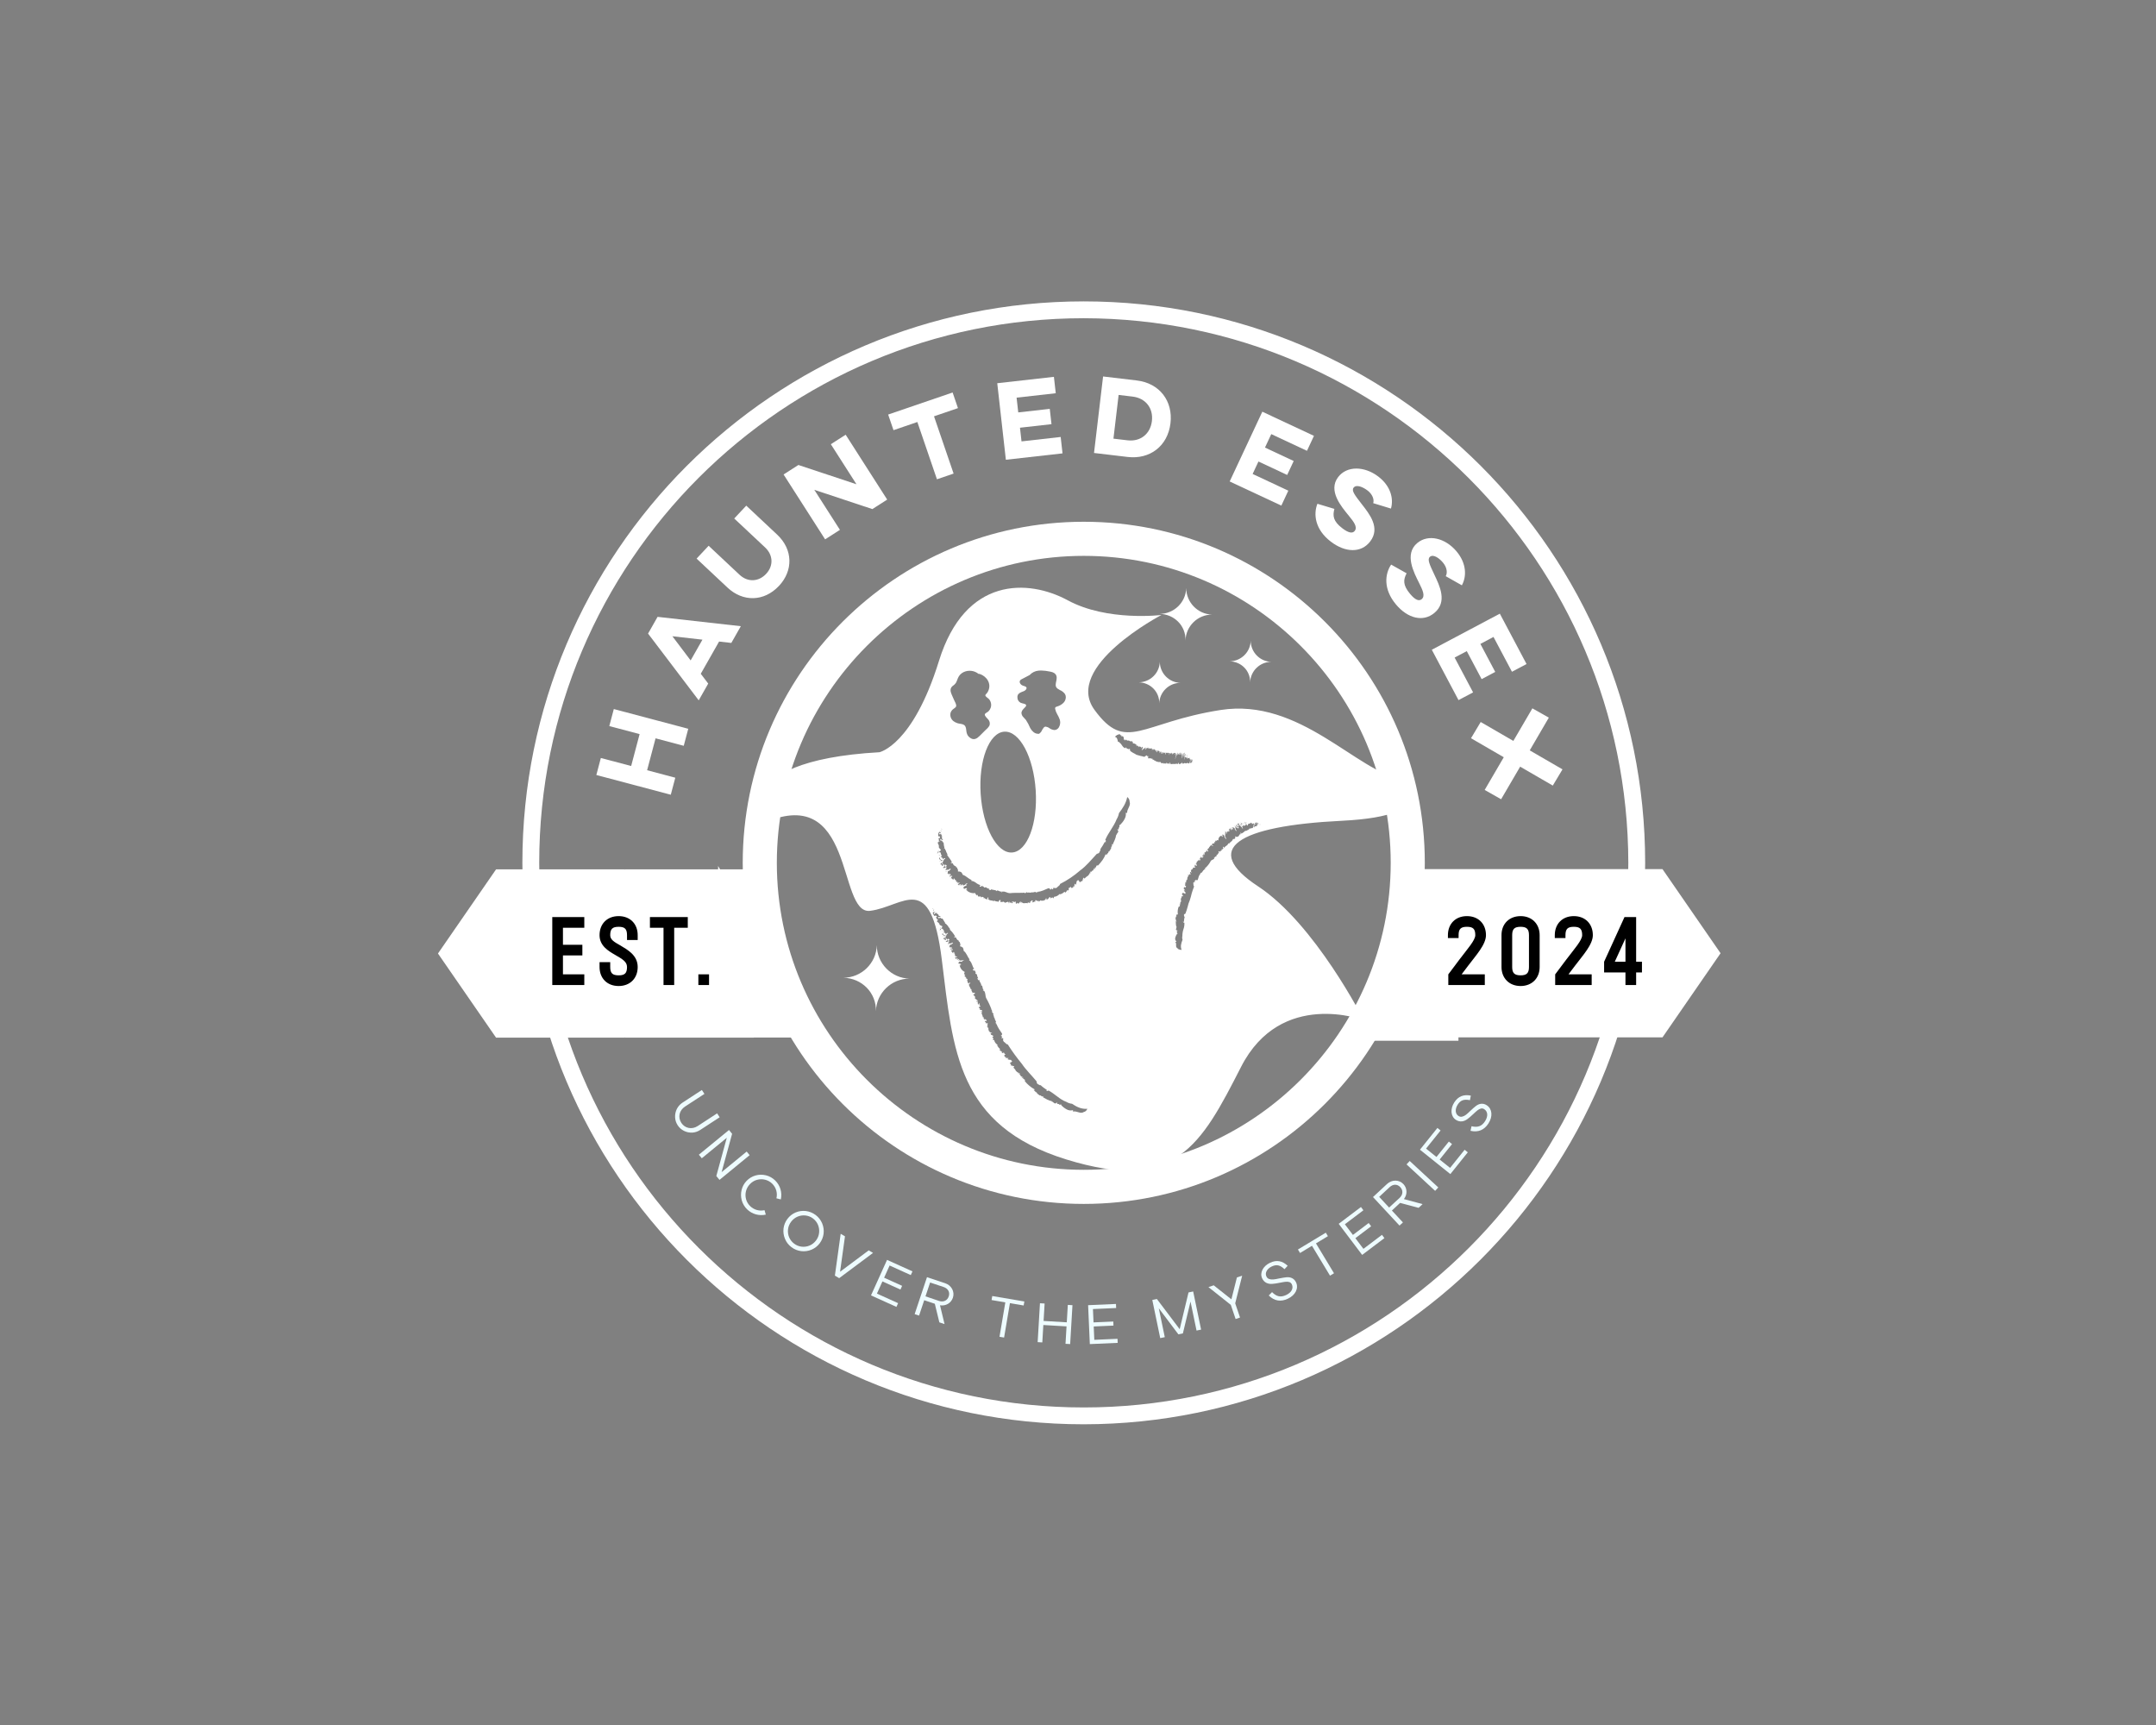 <?xml version="1.0" encoding="UTF-8" standalone="no" ?>
<!DOCTYPE svg PUBLIC "-//W3C//DTD SVG 1.1//EN" "http://www.w3.org/Graphics/SVG/1.1/DTD/svg11.dtd">
<svg xmlns="http://www.w3.org/2000/svg" xmlns:xlink="http://www.w3.org/1999/xlink" version="1.1" width="1280" height="1024" viewBox="0 0 1280 1024" xml:space="preserve">
<rect x="0" y="0" width="1280" height="1024" fill="#808080" stroke="none"/>
<desc>Created with Fabric.js 5.3.0</desc>
<defs>
</defs>
<g transform="matrix(1 0 0 1 640 512)" id="background-logo"  >
<rect style="stroke: none; stroke-width: 0; stroke-dasharray: none; stroke-linecap: butt; stroke-dashoffset: 0; stroke-linejoin: miter; stroke-miterlimit: 4; fill: rgb(255,255,255); fill-opacity: 0; fill-rule: nonzero; opacity: 1;"  paint-order="stroke"  x="-640" y="-512" rx="0" ry="0" width="1280" height="1024" />
</g>
<g transform="matrix(1.921 0 0 1.921 640.753 512.201)" id="logo-logo"  >
<g style=""  paint-order="stroke"   >
		<g transform="matrix(1.054 0 0 1.054 1.391 0)"  >
<g style=""  paint-order="stroke"   >
		<g transform="matrix(1 0 0 1 0 0)"  >
<path style="stroke: none; stroke-width: 1; stroke-dasharray: none; stroke-linecap: butt; stroke-dashoffset: 0; stroke-linejoin: miter; stroke-miterlimit: 4; fill: rgb(255,255,255); fill-rule: nonzero; opacity: 1;"  paint-order="stroke"  transform=" translate(-100, -100)" d="M 100 0 C 44.8 0 0 44.8 0 100 C 0 155.2 44.8 200 100 200 C 155.2 200 200 155.2 200 100 C 200 44.8 155.2 0 100 0 z M 100 190 C 50.4 190 10 149.6 10 100 C 10 50.4 50.4 10 100 10 C 149.6 10 190 50.4 190 100 C 190 149.6 149.6 190 100 190 z" stroke-linecap="round" />
</g>
</g>
</g>
		<g transform="matrix(0.675 0 0 0.675 1.391 5.018)"  >
<g style=""  paint-order="stroke"   >
		<g transform="matrix(1 0 0 1 0 0)"  >
<path style="stroke: none; stroke-width: 1; stroke-dasharray: none; stroke-linecap: butt; stroke-dashoffset: 0; stroke-linejoin: miter; stroke-miterlimit: 4; fill: rgb(255,255,255); fill-rule: nonzero; opacity: 1;"  paint-order="stroke"  transform=" translate(-150, -133.398)" d="M 295.81 87.74 C 275 84.32 249.12 50.27 212.59 56 C 176.06 61.73 169.39 75.76 154.91 55.93 C 140.43 36.1 185.57 12.49 185.57 12.49 C 185.57 12.49 160.73 15.56 142.7 5.79 C 124.67 -3.98 95.7 -5.21 83.7 33.52 C 71.7 72.25 56.41 75.33 56.41 75.33 C -15.17 79.33 1.8 109.73 1.66 108.54 C 45.9 87.45 36.8 149.84 52.18 147.93 C 67.56 146.02 79.86 128.88 85 170.29 C 90.14 211.7 92 246.29 142 261.75 C 192 277.21 203.67 255.31 222 219.41 C 240.33 183.51 278.22 198 278.22 198 C 278.22 198 255.95 153.9 229.79 136.71 C 203.63 119.52 220.35 109.06 268.12 106.71 C 315.89 104.36 295.81 87.74 295.81 87.74 Z M 224.61 107.48 C 224.56 107.48 224.61 107.65 224.61 107.77 L 224.47 107.66 C 224.47 107.66 224.51 107.36 224.61 107.48 Z M 223.61 107.54 L 223.36 108.18 C 223.298 107.944 223.38 107.693 223.57 107.54 Z M 221.9 108.34 L 221.64 108.21 L 221.58 108.21 L 221.63 108.21 C 221.67 108.23 221.74 108 221.86 108.34 Z M 221.66 107.48 C 221.74 107.59 221.66 107.67 221.74 107.79 C 221.5 107.65 221.48 107.53 221.62 107.48 Z M 219 109 C 218.95 109 218.93 109.3 218.74 109.1 C 218.9 109.23 218.89 108.66 219 109 Z M 217.84 109.74 L 218.04 109.99 L 217.94 110.05 C 217.842 109.98 217.808 109.849 217.86 109.74 Z M 199.93 79.91 C 199.93 80.11 199.88 80.27 199.84 80.11 C 200 80 199.76 79.66 199.93 79.91 Z M 199.62 79.35 C 199.634 79.613 199.634 79.877 199.62 80.14 C 199.561 79.88 199.561 79.61 199.62 79.35 Z M 197.27 77 C 197.27 77 197.27 77.15 197.22 77.27 L 197.22 77.11 C 197.22 77.11 197.24 76.82 197.27 77 Z M 196.84 76.6 L 196.59 77.06 C 196.586 76.862 196.679 76.675 196.84 76.56 Z M 196.14 75.7 C 196.146 75.803 196.146 75.907 196.14 76.01 C 196.06 75.77 196.08 75.65 196.14 75.66 Z M 195.93 76.35 C 195.93 76.35 196.04 76.23 196.01 76.57 C 196.01 76.57 195.95 76.47 195.93 76.35 L 195.93 76.35 Z M 194.82 75.75 C 194.82 75.75 194.7 75.96 194.7 75.69 C 194.73 75.84 194.88 75.34 194.82 75.71 Z M 183.71 74.56 L 183.62 74.79 L 183.62 74.66 Z M 179.27 72.66 L 179.21 72.93 C 179.09 73 179.26 72.66 179.27 72.62 Z M 176.37 72.93 L 176.12 73.38 L 176.34 72.93 Z M 120.14 48.63 C 120.514 48.26 120.965 47.977 121.46 47.8 C 121.93 47.61 122.38 47.46 122.75 47.28 C 123.038 47.128 123.292 46.921 123.5 46.67 C 123.685 46.478 123.794 46.226 123.81 45.96 L 123.75 45.67 C 123.61 45.441 123.394 45.268 123.14 45.18 C 122.84 45.05 122.44 44.95 122.04 44.81 C 121.681 44.674 121.361 44.451 121.11 44.16 C 120.831 43.876 120.667 43.498 120.65 43.1 C 120.647 42.832 120.743 42.572 120.92 42.37 C 121.078 42.171 121.285 42.016 121.52 41.92 L 125.22 39.98 C 126.267 38.851 127.689 38.14 129.22 37.98 C 129.612 37.937 130.006 37.913 130.4 37.91 C 131.745 37.936 133.085 38.094 134.4 38.38 C 134.893 38.464 135.379 38.591 135.85 38.76 C 136.365 38.946 136.817 39.275 137.15 39.71 C 137.455 40.168 137.612 40.709 137.6 41.26 C 137.581 41.837 137.501 42.41 137.36 42.97 C 137.236 43.475 137.166 43.991 137.15 44.51 C 137.14 44.801 137.191 45.09 137.3 45.36 C 137.459 45.689 137.691 45.976 137.98 46.2 C 138.329 46.456 138.701 46.68 139.09 46.87 C 140.022 47.252 140.826 47.89 141.41 48.71 C 141.659 49.141 141.787 49.632 141.78 50.13 C 141.765 50.985 141.462 51.809 140.92 52.47 C 140.076 53.406 138.978 54.077 137.76 54.4 C 137.581 54.452 137.407 54.519 137.24 54.6 C 137.129 54.647 137.032 54.723 136.96 54.82 C 136.909 54.922 136.885 55.036 136.89 55.15 L 136.89 55.44 C 137.062 56.284 137.369 57.094 137.8 57.84 C 138.278 58.637 138.68 59.477 139 60.35 C 139.125 60.766 139.196 61.196 139.21 61.63 C 139.215 62.462 138.99 63.278 138.56 63.99 C 138.139 64.7 137.385 65.145 136.56 65.17 L 136.56 65.17 C 135.746 65.095 134.966 64.805 134.3 64.33 C 133.8 63.949 133.212 63.702 132.59 63.61 C 132.186 63.615 131.811 63.821 131.59 64.16 C 131.37 64.423 131.172 64.704 131 65 C 130.72 65.768 130.206 66.429 129.53 66.89 L 129.43 66.89 L 129.1 66.89 C 128.309 66.877 127.548 66.587 126.95 66.07 C 126.355 65.577 125.863 64.972 125.5 64.29 C 124.952 62.974 124.282 61.712 123.5 60.52 C 123.15 60.11 122.67 59.66 122.26 59.17 C 121.794 58.685 121.515 58.051 121.47 57.38 C 121.47 57.212 121.49 57.044 121.53 56.88 C 121.702 56.331 122.016 55.838 122.44 55.45 C 122.784 55.143 123.101 54.809 123.39 54.45 C 123.508 54.308 123.581 54.134 123.6 53.95 L 123.6 53.74 C 123.55 53.598 123.455 53.475 123.33 53.39 C 123.147 53.286 122.953 53.206 122.75 53.15 C 122.178 53.037 121.616 52.877 121.07 52.67 C 120.17 52.205 119.609 51.273 119.62 50.26 C 119.563 49.656 119.751 49.055 120.14 48.59 Z M 113.6 65.92 C 120.6 65.47 127 77.48 127.99 92.76 C 128.98 108.04 124.14 120.76 117.18 121.23 C 110.22 121.7 103.78 109.67 102.79 94.39 C 101.8 79.11 106.63 66.37 113.6 65.92 Z M 89 57.32 C 89.207 56.639 89.624 56.041 90.19 55.61 C 90.69 55.18 91.53 54.82 91.6 54.11 C 91.67 53.4 90.96 52.11 90.6 51.38 C 90.24 50.65 89.84 49.63 89.45 48.75 C 88.86 47.35 88.69 46 90.02 44.95 C 90.641 44.553 91.167 44.024 91.56 43.4 C 91.9 42.76 92.09 42.07 92.38 41.4 C 92.877 40.185 93.812 39.2 95 38.64 C 97.252 37.589 99.905 37.911 101.84 39.47 C 101.991 39.436 102.149 39.436 102.3 39.47 C 105.65 40.59 107.76 43.92 106.3 47.18 C 106.138 47.574 105.923 47.944 105.66 48.28 C 105.44 48.58 104.97 48.9 104.93 49.28 C 104.93 49.86 106.17 50.53 106.57 50.97 C 107.508 52.036 107.829 53.51 107.42 54.87 C 107.222 55.5 106.88 56.076 106.42 56.55 C 106.01 56.98 104.94 57.38 104.72 57.91 C 104.43 58.63 105.79 59.76 106.21 60.28 C 106.935 61.026 107.176 62.119 106.83 63.1 C 106.383 63.871 105.792 64.55 105.09 65.1 L 103.09 67.1 C 102.03 68.1 100.86 69.64 99.09 69.27 C 97.837 68.913 96.851 67.946 96.47 66.7 C 95.99 65.36 96.47 63.27 94.77 62.62 C 93.93 62.29 92.97 62.3 92.1 62.01 C 91.466 61.797 90.869 61.486 90.33 61.09 C 89.185 60.203 88.665 58.729 89 57.32 Z M 84.84 110.32 C 85.03 110.4 85.19 110.49 85.03 110.63 C 84.88 110.2 84.55 110.89 84.79 110.34 Z M 85.08 111.18 C 84.8 111.28 84.65 111.59 84.28 111.34 C 84.514 111.267 84.756 111.22 85 111.2 Z M 80.74 146.77 C 80.92 146.68 81.09 146.64 81.08 146.86 C 80.64 146.61 80.88 147.35 80.69 146.79 Z M 81.49 147.22 C 81.36 147.49 81.49 147.83 81.02 147.89 C 81.14 147.71 81.25 147.39 81.44 147.24 Z M 84.79 157 L 85.6 157.35 C 85.38 157.43 85 157.17 84.79 157 Z M 85.5 159.61 C 85.6 159.52 85.7 159.55 85.83 159.52 C 85.73 159.75 85.61 159.77 85.5 159.58 Z M 88.1 163.7 C 88.21 163.5 87.6 163.42 87.95 163.31 C 88 163.35 88.3 163.45 88.1 163.67 Z M 104.7 197.9 L 104.5 197.74 L 104.75 197.68 Z M 111.7 212.9 C 111.57 212.75 112 212.82 111.83 212.6 C 112.06 212.67 111.69 212.8 111.68 212.85 Z M 117.54 219.35 L 117.96 219.07 L 117.57 219.4 Z M 150.07 240 C 149.713 240.253 149.287 240.389 148.85 240.39 C 148.432 240.367 148.018 240.289 147.62 240.16 C 147.21 240.04 146.8 239.92 146.37 239.83 C 145.952 239.739 145.518 239.739 145.1 239.83 C 144.91 239.83 145.35 239.17 144.9 239.22 C 143.946 239.449 142.941 239.295 142.1 238.79 C 141.181 238.283 140.351 237.632 139.64 236.86 L 139.82 236.73 C 139.56 236.45 138.9 236.85 138.6 236.6 C 138.66 236.48 138.79 236.48 138.79 236.29 C 138.52 236.6 138.11 236.16 137.79 236.35 C 137.73 236.15 137.89 235.87 137.79 235.64 L 137.39 235.94 C 136.39 236.6 136.16 235.15 135.17 235.24 C 135.26 235.17 135.38 235.14 135.37 235.02 C 133.9 234.9 132.56 233.91 131.24 233.22 C 131.43 233.108 131.572 232.93 131.64 232.72 C 131.3 233.07 130.86 232.9 130.48 232.72 C 130.63 232.24 129.67 232.66 129.48 232.16 L 129.58 232.1 C 128.99 232.29 129.36 231.54 128.76 231.85 L 128.83 231.42 C 128.27 231.85 128.66 230.84 128.23 230.92 L 128.14 231.04 C 127.83 231.04 127.95 230.63 127.68 230.56 L 127.68 230.49 C 127.12 230.23 127.12 229.73 126.77 230.14 C 126.9 229.68 127.33 230.37 127.51 229.68 C 125.794 228.731 124.274 227.465 123.03 225.95 C 123.03 225.65 123.03 225.5 123.12 225.32 C 122.9 225.26 122.56 224.85 122.25 224.9 L 122.33 224.52 C 122.26 224.13 121.63 224.63 121.56 224.19 C 121.754 224.213 121.944 224.124 122.05 223.96 C 121.52 223.96 121.27 223.62 120.93 223.4 C 121.04 223.4 121.14 223.4 121.26 223.3 C 120.62 223.3 120.85 222.64 120.39 222.54 L 120.71 222.46 C 120.64 221.76 120.1 222.73 119.94 222.19 C 120.1 222.19 120.17 222.12 120.28 222.06 C 119.53 222.06 119.19 221.31 118.75 221.06 L 118.87 221 C 118.5 220.62 118.32 220.07 117.77 219.75 C 117.77 219.5 118.43 219.37 118.03 218.98 C 117.52 219.35 117.28 218.35 116.88 218.98 C 116.7 218.52 116.46 217.77 116.1 217.62 C 116.43 217.62 116.61 217.01 116.88 217.3 L 117.02 216.84 C 117.27 216.73 117.12 217.14 117.34 216.89 C 117.21 216.74 116.7 216.39 116.68 216.18 C 116.16 216.09 115.38 216.18 114.99 215.74 C 115.31 215.82 115.45 215.39 115.61 215.34 L 114.23 215.28 C 114.1 215.12 114.63 214.97 114.34 214.82 C 114.195 214.875 114.035 214.875 113.89 214.82 C 113.89 214.73 113.33 214.19 113.82 213.82 C 113.99 213.62 114.1 214.02 114.17 213.72 C 113.98 213.42 113.78 213.5 113.59 213.2 L 113.66 213.15 C 113.66 212.9 113.08 212.67 112.91 213.07 C 112.97 213.23 113.2 212.83 113.17 213.13 C 112.78 213.118 112.432 212.88 112.28 212.52 C 112.43 212.58 112.57 212.52 112.74 212.45 C 112.188 212.267 111.688 211.955 111.28 211.54 L 111.28 211.54 L 111.28 211.54 C 111.416 211.521 111.554 211.521 111.69 211.54 C 111.69 210.78 110.57 210.54 110.69 209.82 L 110.43 209.97 C 110.3 209.66 110.68 209.46 110.43 209.34 C 110.65 209.21 110.23 209.14 110.06 208.97 C 109.9 208.97 110.01 208.91 110.13 208.97 C 109.526 208.51 109.118 207.838 108.99 207.09 C 108.69 207.112 108.397 206.998 108.19 206.78 L 108.57 206.67 L 108.57 206.44 L 108.57 206.37 L 108.51 206.13 L 108.51 206.13 C 108.31 205.96 108.06 205.81 108.2 205.48 C 108.2 205.59 108.8 205.48 108.66 205.27 C 108.39 204.87 108.43 205.27 108.15 204.93 L 107.89 204.77 C 107.54 204.92 107.75 204.36 107.45 204.7 C 107.7 204.52 106.98 204.14 107.57 203.92 L 108.04 203.78 C 107.92 203.61 107.42 203.69 107.16 203.63 L 107.33 203.48 C 106.62 203.77 107.17 202.99 106.54 203.02 C 106.54 202.51 106.1 202.02 106.44 201.61 C 106.1 201.4 105.73 201.23 105.72 200.82 C 105.81 200.82 105.88 200.95 106.03 200.9 C 106.14 200.6 105.94 200.62 105.73 200.47 C 105.85 200.47 105.94 199.85 106.08 199.47 C 105.74 199.25 105.42 199.47 105.17 199.59 C 105.74 199.01 104.36 198.91 104.83 198.29 C 104.98 198.36 105.37 198.6 105.43 198.29 C 106 197.72 104.68 197.94 104.82 197.35 L 104.3 197.7 C 104.57 197.35 103.7 197.17 104.3 196.97 C 104.03 196.91 104.3 196.36 103.73 196.65 C 103.89 195.65 102.73 194.95 103.5 194.08 C 103.37 194.01 103.36 193.71 103.09 193.88 C 102.82 194.05 103.42 194.03 103.22 194.18 L 102.92 194.18 C 102.92 193.91 102.92 193.7 103.48 193.74 C 103.61 193.08 102.32 193.59 102.27 192.85 C 102.51 192.79 102.58 192.71 102.46 192.53 L 101.92 192.32 C 101.85 191.86 102.34 191.87 102.74 191.71 C 102.58 191.51 102.49 191.22 102.16 191.23 L 102.55 190.76 C 102.27 191.1 102.23 190.66 102.1 190.6 L 102.24 190.68 C 102.39 190.57 102.18 190.35 102.09 190.24 C 101.86 190.37 101.87 190.68 101.86 190.85 C 101.64 190.85 101.6 190.6 101.34 190.53 C 101.74 190.42 101.46 190.05 101.43 189.85 C 101.4 189.65 101 189.76 100.99 189.7 C 101.18 189.61 100.89 189.35 101.23 189.4 C 101.33 189.4 101.1 189.64 101.33 189.69 C 101.42 189.49 101.77 189.37 101.41 189.19 C 101.05 189.01 100.67 189.55 100.76 189.04 C 100.89 189.12 101.06 189.04 101.23 189.09 L 101.23 188.63 L 100.88 188.75 L 101.02 188.65 C 100.61 188.65 100.68 188.11 100.22 188.2 C 100.11 188.03 100.31 187.7 100.22 187.51 L 100.22 187.51 C 100.34 187.21 100.09 186.97 99.77 186.87 L 99.86 186.87 C 99.795 186.649 99.621 186.475 99.4 186.41 C 99.54 186 100.68 185.78 100.1 185.61 C 99.97 185.31 99.26 185.38 99.1 185.61 C 99.1 184.95 98.29 184.61 98.63 183.82 C 98.46 183.82 98.39 183.88 98.24 183.74 C 98.05 182.87 97.13 182.2 97.56 181.27 C 97.8 181.45 97.91 181.13 98.11 181.05 C 97.72 180.99 98.34 180.69 97.77 180.83 C 97.47 180.98 97.3 181.02 97.26 181.3 C 96.9 180.89 96.59 180.15 96.77 179.77 C 96.67 179.96 96.54 179.9 96.41 179.83 C 96.93 179.66 96.85 179.26 96.56 179.06 L 96.24 179.15 L 96.48 178.85 C 96.33 178.79 95.79 179 95.97 178.62 C 96.079 178.565 96.178 178.49 96.26 178.4 C 95.9 178.23 95.31 178.01 95.44 177.61 L 95.78 177.18 C 95.67 177.07 95.32 176.97 95.28 177.25 C 95.28 176.62 95.22 176.25 95.54 175.94 C 94.395 175.418 93.547 174.408 93.23 173.19 L 93.47 173.11 C 93.55 172.75 93.01 173.11 93.08 172.9 C 93.33 172.9 93.46 172.47 93.82 172.57 C 93.88 172.07 93.2 172.26 92.98 172.05 C 92.67 172.15 93.26 172.17 92.87 172.29 C 92.75 172.29 92.87 171.65 92.38 171.8 C 92.572 171.624 92.82 171.522 93.08 171.51 L 92.75 171.37 C 93.14 170.84 94 171.59 94.5 170.99 L 94.33 170.8 C 94.69 170.37 95.14 171.14 95.03 170.51 C 94.69 170.38 93.95 170.51 93.85 170.78 C 93.49 170.34 92.68 171.06 92.46 170.51 C 92.66 170.25 92.73 170.91 93.04 170.63 C 93.35 170.35 92.61 170.24 92.62 169.95 C 92.62 170.27 92.03 170.28 91.87 170.16 C 91.96 169.79 92.38 170.16 92.23 169.73 C 91.94 169.79 91.59 169.53 91.56 169.92 C 90.92 170.07 91.56 169.45 90.98 169.47 C 91.31 169.15 92.11 169.4 92.11 168.88 C 91.75 169.14 91.33 168.64 90.85 169.15 C 90.951 168.895 91.207 168.736 91.48 168.76 C 91.6 168.41 90.48 168.55 91.23 168.1 L 90.79 168.22 C 90.89 168.08 90.94 167.93 91.08 167.7 C 90.99 167.49 90.21 167.32 90.82 167.03 C 90.72 167.03 90.5 166.52 90.19 166.92 C 90.09 167.33 90.66 167.09 90.19 167.54 C 90.54 167.1 89.91 167.16 89.67 167.08 L 89.89 166.93 C 89.74 166.93 89.68 166.63 89.39 166.7 C 89.539 166.707 89.675 166.613 89.72 166.47 L 89.32 166.56 C 88.93 166.26 89.89 166.14 89.59 165.81 L 90.01 165.95 C 89.91 165.95 90.18 165.62 90.01 165.48 C 89.65 165.58 89.2 165.65 88.92 165.72 C 88.67 165.58 89.22 165.43 88.79 165.4 L 89.32 165.47 C 89.574 165.309 89.679 164.991 89.57 164.71 C 89.36 164.59 88.74 164.55 88.73 164.94 C 88.682 164.84 88.688 164.723 88.747 164.629 C 88.806 164.536 88.909 164.479 89.02 164.48 C 88.73 164.21 88.7 164.71 88.35 164.54 C 88.5 164.31 88.6 163.78 88.79 163.39 L 89.48 163.39 L 89.37 163.18 C 89.94 163.18 89.62 162.87 90.14 162.76 C 90.14 162.59 89.89 162.51 89.71 162.45 C 89.22 163.25 88.49 162.57 87.91 163.06 C 87.42 162.64 89.28 161.82 87.91 161.85 C 87.83 162 87.4 162.06 87.43 162.18 L 87.54 162.3 L 87.43 162.18 C 87.2 162.08 86.78 162.36 86.8 161.92 C 87.23 162.04 87.27 161.21 87.9 161.4 C 87.67 161.49 87.9 161.72 87.97 161.75 C 88.14 161.47 88.64 161.4 88.43 161.04 C 88.25 160.87 88.07 160.6 87.75 160.84 C 87.43 161.08 87.98 161.13 87.54 161.23 C 87.17 160.9 87.68 160.49 86.93 160.72 C 87.14 160.94 86.8 161.24 86.55 161.38 L 86.21 161.18 L 86.48 161.08 C 86.36 160.51 85.95 161.21 85.74 160.73 L 86.07 160.22 C 86.56 160.08 86.3 161 86.93 160.5 C 86.78 160.19 86.38 160.31 86.36 159.92 L 86.63 160.04 C 86.63 159.92 87.4 159.25 86.63 159.16 C 86.29 159.06 86.35 159.25 86.11 159.41 C 85.73 158.99 85.39 159.01 85.11 158.73 C 85.63 158.48 84.8 158.18 85.51 158.18 C 85.34 158.52 85.81 159.18 86.38 159.05 C 86.84 158.5 86.54 159.47 87.19 159.21 C 86.96 158.81 87.54 158.47 87.87 158.21 C 87.87 158.09 87.6 158.07 87.51 158.05 C 87.13 158.23 87.23 158.36 86.88 158.61 C 86.703 158.135 86.247 157.823 85.74 157.83 C 85.81 157.58 86.19 157.38 86.33 157.53 C 85.898 157.084 85.558 156.557 85.33 155.98 C 85.04 156.57 84.87 155.84 84.64 155.98 L 84.58 156.04 L 84.52 156.11 C 84.582 156.489 84.356 156.855 83.99 156.97 C 83.92 156.79 84.23 156.8 84.31 156.65 C 84 156.65 84.22 156.38 84.21 156.22 L 83.96 156.15 C 84.16 156.1 84.21 156.15 84.21 156.22 C 84.35 156.198 84.477 156.127 84.57 156.02 L 84.63 155.96 C 84.789 155.79 84.971 155.642 85.17 155.52 C 84.68 155.37 85.48 155.31 85.25 154.98 C 84.775 154.828 84.331 154.591 83.94 154.28 C 84.02 153.53 83.08 153.17 82.77 152.8 C 82.77 152.42 83.4 152.19 83.3 151.9 C 83.2 151.61 82.95 152.51 82.87 151.9 L 82.99 151.9 C 82.79 151.9 82.72 150.9 81.99 151.39 L 82.58 151.09 L 82.29 150.99 C 82.45 150.86 82.54 150.64 82.73 150.68 C 82.88 150.16 82.26 150.23 82.03 149.99 L 81.87 150.4 C 81.28 150.16 81.32 149.63 80.87 149.31 L 81.16 149.07 L 80.78 148.99 C 81.1 148.8 81.07 148.42 80.78 148.5 L 82.04 148.5 C 82.04 148.83 81.52 148.61 81.35 148.98 C 81.18 149.35 81.61 149.59 81.94 149.41 C 81.84 149.23 81.77 149.28 81.56 149.27 C 81.92 148.87 82.1 149.1 82.46 148.99 L 82.36 148.81 L 82.36 148.81 C 82.611 148.829 82.84 148.961 82.98 149.17 C 82.68 149.12 82.82 149.47 82.64 149.51 C 83 149.23 83.33 149.39 83.5 149.79 C 83.28 150.35 84.27 150.17 84.5 150.65 C 84.091 150.787 83.653 150.815 83.23 150.73 C 83.23 151.1 83.46 150.98 83.47 151.36 C 83.83 151.25 84.31 151 84.73 151.19 L 84.47 151.42 C 84.84 151.59 85.24 151.27 85.47 151.7 C 85.84 152.42 86.32 153.08 86.63 153.6 L 86.37 153.81 C 87.15 153.66 87.25 154.55 87.77 154.73 C 87.93 155.56 88.98 155.94 88.71 156.6 C 89.699 157.491 90.522 158.551 91.14 159.73 L 90.6 159.73 C 91.05 159.73 90.44 160.02 90.6 160.19 C 90.8 159.74 91.22 160.19 91.6 160.19 C 91.6 160.92 92.35 161.41 92.93 161.73 L 92.64 161.92 C 93.48 162.1 93.33 162.92 93.55 163.62 C 93.46 163.77 93.23 164.02 93.37 164.19 C 94.03 164.27 94.09 164.46 94.66 164.8 C 94.885 165.258 95.007 165.76 95.02 166.27 C 96.42 167.27 96.65 168.92 97.75 170.16 L 97.43 170.43 C 98.87 171.43 98.92 173.52 99.85 174.55 L 99.16 174.7 C 99.158 174.924 99.281 175.13 99.478 175.235 C 99.676 175.34 99.916 175.327 100.1 175.2 C 100.1 175.66 100.82 176.01 100.39 176.47 C 100.44 176.9 100.89 176.82 101.11 177.1 C 101.136 177.684 101.327 178.249 101.66 178.73 L 101.75 178.73 L 101.75 178.92 L 101.62 178.73 C 101.45 178.73 101.26 178.84 101.3 179.01 C 101.59 179.2 101.54 180.08 102.19 179.49 C 102.07 180.49 103.29 181.17 103 182.18 C 103.18 182.03 103.31 182.18 103.47 182.23 C 103.75 182.9 103.62 183.8 104.2 184.23 C 104.14 184.39 103.78 184.23 103.86 184.48 C 103.94 184.73 104.14 184.37 104.33 184.53 C 105.17 185.53 104.83 186.94 105.33 187.91 C 106.291 189.577 107.107 191.323 107.77 193.13 L 107.61 193.18 C 108.42 193.5 107.61 194.75 108.61 194.83 C 108.53 195.03 108.76 195.38 108.42 195.4 C 108.98 195.66 108.64 196.65 109.22 197.13 L 109.22 197.13 L 109.38 197.25 L 109.22 197.13 C 109.22 197.93 109.87 198.3 109.87 199.13 C 109.78 199.13 109.67 198.99 109.51 199.04 C 109.34 199.44 110.43 199.39 109.76 199.85 C 109.84 199.99 110.17 199.79 110.11 199.7 C 110.5 201.32 111.7 202.7 112.59 204.14 C 112.69 205.45 111.42 204.79 112.38 205.4 C 112.28 205.53 112.68 205.31 112.53 205.4 C 112.9 205.63 112 206.32 112.53 206.35 C 112.92 206.04 112.86 206.35 113.13 206.26 C 113.13 207.07 112.85 207.41 113.45 207.76 L 113.2 207.84 C 114.2 208.11 114.2 209 115.2 209.1 C 117.155 212.176 119.299 215.129 121.62 217.94 C 123.62 220.88 126.13 223.23 128.39 225.99 C 128.53 227.07 128.6 227.11 129.48 227.51 C 129.38 227.57 129.32 227.51 129.3 227.66 C 129.7 227.28 129.82 228.05 130.23 227.71 C 130.681 228.172 131.176 228.587 131.71 228.95 C 132.21 229.32 132.71 229.7 133.29 230.08 C 133.08 230.01 132.72 230.31 132.95 230.43 L 133.37 230.3 L 133.31 230.45 C 133.51 230.45 133.82 230.37 133.77 230.12 C 134.144 230.31 134.504 230.523 134.85 230.76 C 135.21 230.97 135.55 231.2 135.85 231.44 L 137.85 232.91 C 138.49 233.417 139.157 233.888 139.85 234.32 C 140.543 234.757 141.28 235.119 142.05 235.4 C 142.834 235.878 143.716 236.172 144.63 236.26 C 146.75 237.7 148.96 238.8 151.63 238.56 C 151.69 238.42 151.24 239.8 150.07 240 Z M 89 165 L 89.24 164.79 L 89.32 164.94 C 89.28 165.09 89.06 165.08 89 165 Z M 86.38 159.3 C 86.455 159.405 86.455 159.545 86.38 159.65 L 86.38 159.71 L 86.38 159.65 C 86.33 159.57 86.06 159.46 86.37 159.31 Z M 84.24 155.55 C 84.32 155.63 84.41 155.55 84.55 155.5 L 84.5 155.71 C 84.42 155.65 84.17 155.71 84.23 155.56 Z M 83.54 122.15 L 84.3 122.78 C 84.05 122.84 83.68 122.44 83.53 122.16 Z M 84 125.3 C 84.11 125.23 84.21 125.3 84.34 125.3 C 84.22 125.56 84.1 125.56 84 125.3 Z M 86.88 129.8 C 86.96 129.89 87.28 129.98 87.12 130.24 C 87.19 130 86.52 129.94 86.86 129.8 Z M 125.63 144.1 L 125.63 143.86 L 125.85 143.95 Z M 142.63 139.21 C 142.78 138.97 142.89 139.36 142.94 139.37 C 142.73 139.49 142.87 139.05 142.62 139.21 Z M 149.76 133.04 L 150.1 133.42 L 150.05 133.47 Z M 169.88 103.09 C 169.88 103.29 169.24 102.77 169.24 103.24 C 169.57 105.12 168.02 107.24 166.52 108.73 L 166.39 108.54 C 166.1 108.82 166.52 109.54 166.27 109.82 C 166.15 109.82 166.15 109.63 165.94 109.64 C 166.27 109.9 165.81 110.37 166.01 110.64 C 165.81 110.71 165.53 110.56 165.29 110.64 L 165.6 111.04 C 166.3 112.04 164.86 112.38 164.98 113.4 C 164.91 113.31 164.88 113.21 164.75 113.22 C 164.75 114.74 163.75 116.22 163.22 117.69 C 163.085 117.523 162.899 117.403 162.69 117.35 C 163.06 117.66 162.94 118.14 162.8 118.54 C 162.28 118.44 162.8 119.39 162.31 119.66 L 162.24 119.57 C 162.49 120.15 161.71 119.87 162.08 120.45 L 161.63 120.45 C 162.13 120.96 161.04 120.69 161.17 121.13 L 161.3 121.2 C 161.3 121.52 160.91 121.45 160.86 121.74 L 160.78 121.74 C 160.58 122.35 160.07 122.43 160.52 122.74 C 160.05 122.67 160.69 122.13 159.99 122.05 C 159.627 123.013 159.14 123.924 158.54 124.76 C 157.91 125.57 157.29 126.39 156.59 127.13 C 156.28 127.13 156.13 127.21 155.94 127.13 C 155.89 127.35 155.5 127.76 155.59 128.08 L 155.21 128.08 C 154.83 128.21 155.36 128.78 154.9 128.9 C 154.925 128.701 154.82 128.508 154.64 128.42 C 154.7 128.95 154.33 129.23 154.12 129.61 C 154.12 129.5 154.12 129.39 154 129.29 C 154 129.94 153.36 129.79 153.28 130.29 L 153.18 129.96 C 152.45 130.09 153.48 130.56 152.93 130.76 C 152.93 130.6 152.84 130.54 152.77 130.43 C 152.77 131.19 152.02 131.59 151.77 132.08 L 151.71 131.97 C 151.33 132.37 150.77 132.6 150.43 133.16 C 150.16 133.16 150.03 132.51 149.63 132.95 C 150.03 133.44 148.98 133.73 149.63 134.11 C 149.16 134.32 148.36 134.57 148.2 134.93 C 148.26 134.6 147.57 134.42 147.9 134.14 L 147.43 134 C 147.33 133.76 147.74 133.9 147.48 133.68 C 147.32 133.82 146.96 134.35 146.74 134.36 C 146.63 134.89 146.69 135.69 146.18 136.08 C 146.29 135.76 145.84 135.61 145.8 135.45 C 145.75 135.92 145.7 136.38 145.64 136.85 C 145.47 136.99 145.36 136.44 145.17 136.73 C 145.26 136.86 145.17 137.02 145.17 137.19 C 145.07 137.19 144.47 137.74 144.09 137.24 C 143.9 137.07 144.33 136.96 144.03 136.88 C 143.69 137.06 143.78 137.26 143.44 137.43 L 143.39 137.36 C 143.12 137.36 142.83 137.93 143.23 138.11 L 143.23 138.11 L 143.23 138.11 C 143.23 138.03 143 137.85 143.28 137.88 L 143.23 138.11 L 143.23 138.11 C 143.092 138.398 142.854 138.625 142.56 138.75 C 142.64 138.61 142.56 138.46 142.56 138.28 C 142.303 138.837 141.916 139.325 141.43 139.7 L 141.38 139.75 L 141.43 139.7 C 141.407 139.558 141.407 139.412 141.43 139.27 C 140.63 139.27 140.26 140.35 139.51 140.1 L 139.63 140.39 C 139.28 140.48 139.13 140.09 138.97 140.31 C 138.87 140.09 138.73 140.5 138.53 140.65 C 138.53 140.81 138.45 140.65 138.53 140.58 C 137.949 141.143 137.179 141.471 136.37 141.5 C 136.44 141.66 136.09 142.23 135.91 142.26 L 135.91 141.88 L 135.67 141.88 L 135.6 141.88 L 135.33 141.88 L 135.33 141.88 C 135.12 142.06 134.92 142.25 134.61 142.08 C 134.73 142.08 134.74 141.49 134.46 141.59 C 133.99 141.79 134.38 141.81 134 142.05 L 133.8 142.27 C 133.88 142.63 133.34 142.34 133.63 142.7 C 133.49 142.42 132.94 143.08 132.84 142.46 L 132.84 141.96 C 132.64 142.05 132.61 142.56 132.49 142.81 L 132.37 142.61 C 132.52 143.34 131.84 142.67 131.71 143.29 C 131.2 143.16 130.52 143.52 130.22 143.1 C 129.92 143.39 129.64 143.73 129.22 143.65 C 129.3 143.56 129.39 143.51 129.39 143.35 C 129.1 143.19 129.08 143.35 128.86 143.56 C 128.86 143.44 128.28 143.21 127.95 142.98 C 127.64 143.26 127.82 143.65 127.82 143.89 C 127.38 143.2 126.89 144.53 126.38 143.89 C 126.49 143.77 126.85 143.47 126.54 143.32 C 126.13 142.62 125.96 143.94 125.39 143.65 L 125.58 144.25 C 125.3 143.9 124.85 144.7 124.83 144.06 C 124.68 144.3 124.19 143.91 124.3 144.51 C 123.39 144.06 122.18 144.98 121.6 143.89 C 121.48 143.99 121.17 143.89 121.24 144.2 C 121.31 144.51 121.52 143.95 121.6 144.2 C 121.5 144.2 121.47 144.38 121.46 144.47 C 121.18 144.33 120.98 144.3 121.22 143.79 C 120.61 143.43 120.61 144.79 119.84 144.6 C 119.84 144.34 119.84 144.25 119.6 144.28 L 119.16 144.71 C 118.67 144.6 118.89 144.14 118.88 143.71 C 118.62 143.77 118.3 143.71 118.17 144.06 L 117.87 143.52 C 118.08 143.91 117.64 143.78 117.52 143.86 L 117.65 143.77 C 117.65 143.58 117.3 143.67 117.14 143.72 C 117.14 143.98 117.47 144.1 117.64 144.2 C 117.49 144.38 117.29 144.32 117.09 144.53 C 117.18 144.12 116.68 144.2 116.48 144.14 C 116.28 144.08 116.17 144.49 116.1 144.47 C 116.1 144.25 115.7 144.41 115.92 144.12 C 116 144.06 116.09 144.33 116.25 144.17 C 116.1 144 116.15 143.62 115.8 143.88 C 115.45 144.14 115.8 144.7 115.34 144.4 C 115.47 144.31 115.51 144.14 115.62 144.01 L 115.19 143.74 L 115 144 L 115 143.82 C 114.83 144.19 114.31 143.82 114.16 144.29 C 113.94 144.29 113.73 143.97 113.52 143.9 L 113.52 143.9 C 113.401 143.795 113.245 143.742 113.087 143.754 C 112.929 143.765 112.783 143.839 112.68 143.96 L 112.68 143.87 C 112.442 143.806 112.188 143.854 111.99 144 C 111.68 143.67 112.11 142.58 111.64 143 C 111.28 143 110.95 143.58 111.05 143.85 C 110.44 143.47 109.57 143.85 109.11 143.19 C 108.98 143.33 109.02 143.42 108.81 143.47 C 107.9 143.07 106.67 143.36 106.15 142.41 C 106.46 142.35 106.28 142.06 106.34 141.85 C 106.02 142.09 106.19 141.43 105.93 141.95 C 105.85 142.27 105.77 142.43 105.99 142.65 C 105.356 142.673 104.746 142.408 104.33 141.93 C 104.43 142.14 104.27 142.2 104.12 142.24 C 104.35 141.74 103.98 141.51 103.61 141.56 L 103.44 141.85 L 103.37 141.45 C 103.21 141.45 102.98 142.04 102.8 141.62 C 102.828 141.502 102.828 141.378 102.8 141.26 C 102.37 141.39 101.8 141.61 101.53 141.18 L 101.45 140.62 C 101.3 140.62 100.92 140.75 101.12 140.99 C 100.67 140.46 100.32 140.24 100.33 139.79 C 98.922 140.022 97.486 139.59 96.44 138.62 L 96.61 138.44 C 96.45 138.06 96.22 138.71 96.11 138.44 C 96.34 138.3 96.18 137.87 96.57 137.78 C 96.31 137.31 95.81 137.78 95.49 137.69 C 95.26 137.92 95.82 137.69 95.49 137.97 C 95.38 138.03 95.09 137.35 94.74 137.7 C 94.74 137.47 95.05 137.24 95.22 137.12 L 95 137.12 C 95.06 136.44 96.27 136.79 96.39 136 L 96.13 135.9 C 96.24 135.34 97.03 135.84 96.62 135.32 C 96.25 135.32 95.62 135.77 95.69 136.09 C 95.12 135.84 94.69 136.86 94.23 136.41 C 94.23 136.07 94.69 136.69 94.85 136.29 C 94.85 135.79 94.22 136.07 94.1 135.78 C 94.22 136.12 93.7 136.34 93.48 136.27 C 93.38 135.88 93.96 136.06 93.62 135.71 C 93.38 135.88 92.89 135.71 93.06 136.14 C 92.5 136.52 92.79 135.67 92.26 135.88 C 92.44 135.44 93.34 135.42 93.08 134.88 C 92.85 135.27 92.19 134.88 91.96 135.56 C 91.89 135.31 92.12 135.05 92.41 134.95 C 92.41 134.55 91.34 135.02 91.86 134.33 L 91.48 134.59 C 91.48 134.42 91.48 134.25 91.55 133.97 C 91.37 133.79 90.55 133.8 91.02 133.35 C 90.9 133.35 90.53 132.88 90.34 133.35 C 90.34 133.83 90.88 133.42 90.57 134.01 C 90.75 133.47 90.15 133.67 89.87 133.63 L 90.04 133.42 C 89.88 133.42 89.71 133.13 89.46 133.26 C 89.534 133.255 89.602 133.22 89.649 133.163 C 89.696 133.107 89.718 133.033 89.71 132.96 L 89.32 133.13 C 88.82 132.86 89.76 132.57 89.32 132.27 L 89.81 132.36 C 89.7 132.36 89.87 131.97 89.62 131.86 C 89.28 132.03 88.83 132.18 88.55 132.3 C 88.24 132.18 88.78 131.93 88.32 131.95 L 88.89 131.95 C 89.103 131.706 89.128 131.351 88.95 131.08 C 88.71 130.97 88.06 130.99 88.14 131.42 C 88.02 131.26 88.02 130.91 88.32 130.87 C 87.95 130.61 88.06 131.16 87.63 130.99 C 87.73 130.71 87.71 130.13 87.82 129.7 L 88.54 129.65 L 88.38 129.44 C 88.98 129.44 88.58 129.09 89.11 128.94 C 89.11 128.75 88.82 128.68 88.61 128.62 C 88.24 129.52 87.38 128.8 86.85 129.35 C 86.27 128.86 88.11 127.97 86.72 127.99 C 86.64 128.15 86.21 128.2 86.24 128.34 L 86.38 128.48 L 86.24 128.34 C 85.99 128.23 85.57 128.53 85.55 128.01 C 86.01 128.17 85.99 127.24 86.65 127.5 C 86.43 127.59 86.65 127.86 86.76 127.9 C 86.91 127.59 87.4 127.52 87.19 127.15 C 86.99 126.95 86.79 126.64 86.49 126.89 C 86.19 127.14 86.74 127.23 86.28 127.3 C 85.87 126.9 86.39 126.49 85.61 126.69 C 85.84 126.95 85.51 127.26 85.25 127.4 L 84.89 127.13 L 85.18 127.06 C 85.02 126.38 84.64 127.15 84.37 126.55 L 84.72 126.02 C 85.2 125.92 85 126.93 85.63 126.44 C 85.46 126.07 85.01 126.15 85.02 125.71 L 85.29 125.89 C 85.29 125.74 86.1 125.13 85.29 124.89 C 84.94 124.73 85 124.95 84.73 125.07 C 84.36 124.51 84 124.46 83.73 124.07 C 84.27 123.91 83.48 123.35 84.2 123.55 C 83.96 123.89 84.44 124.74 85.03 124.7 C 85.54 124.18 85.18 125.21 85.86 125.01 C 85.64 124.54 86.25 124.26 86.6 124.01 C 86.6 123.88 86.35 123.84 86.24 123.79 C 85.84 123.92 85.93 124.08 85.55 124.27 C 85.398 123.746 84.985 123.338 84.46 123.19 C 84.57 122.92 84.98 122.82 85.11 123 C 84.747 122.413 84.502 121.761 84.39 121.08 C 83.96 121.63 83.99 120.77 83.73 120.8 L 83.64 120.8 L 83.58 120.85 C 83.58 121.24 83.19 121.7 82.84 121.61 C 82.84 121.38 83.12 121.52 83.23 121.38 C 82.94 121.29 83.23 121.04 83.23 120.86 L 82.99 120.68 C 83.2 120.68 83.25 120.78 83.23 120.86 C 83.366 120.9 83.512 120.878 83.63 120.8 L 83.72 120.8 C 83.911 120.664 84.129 120.572 84.36 120.53 C 83.94 120.2 84.72 120.42 84.59 120.01 C 84.175 119.67 83.834 119.248 83.59 118.77 C 83.94 118.03 83.21 117.25 83.09 116.69 C 83.31 116.35 83.93 116.44 83.99 116.11 C 84.05 115.78 83.39 116.49 83.58 115.91 L 83.7 115.91 C 83.53 115.77 83.95 114.91 83.07 114.84 L 83.73 114.92 L 83.53 114.67 C 83.73 114.67 83.91 114.5 84.07 114.67 C 84.47 114.3 83.94 114.01 83.89 113.67 L 83.53 113.94 C 83.19 113.35 83.53 112.94 83.36 112.32 L 83.73 112.32 L 83.51 111.97 C 83.82 112.03 84.03 111.82 83.91 111.64 L 83.82 111.55 L 83.91 111.64 Q 84.32 112.05 84.72 112.42 C 84.52 112.67 84.26 112.16 83.9 112.33 C 83.54 112.5 83.72 113.02 84.1 113.08 C 84.1 112.88 84.03 112.86 83.89 112.72 C 84.41 112.63 84.41 112.94 84.77 113.07 L 84.77 112.86 L 84.69 112.8 L 84.77 112.86 C 84.954 113.034 85.059 113.276 85.06 113.53 C 84.84 113.31 84.74 113.69 84.59 113.6 C 85.04 113.6 85.21 113.9 85.12 114.33 C 84.62 114.69 85.58 115.06 85.5 115.56 C 85.072 115.483 84.678 115.277 84.37 114.97 C 84.19 115.32 84.44 115.31 84.25 115.66 C 84.61 115.75 85.15 115.78 85.43 116.13 L 85.09 116.21 C 85.32 116.54 85.83 116.44 85.84 116.9 C 85.875 117.636 86 118.364 86.21 119.07 L 85.88 119.19 C 86.69 119.29 86.47 120.19 86.94 120.48 C 86.94 121.32 87.86 121.89 87.49 122.48 C 87.91 123.03 88.3 123.54 88.66 124.06 C 89.058 124.575 89.394 125.136 89.66 125.73 L 89.12 125.79 C 89.55 125.79 88.95 126.09 89.12 126.25 C 89.3 125.8 89.75 126.25 90.12 126.25 C 90.12 126.97 90.93 127.41 91.56 127.61 L 91.3 127.84 C 92.15 127.84 92.08 128.76 92.47 129.34 C 92.41 129.5 92.25 129.8 92.47 129.94 C 93.14 129.85 93.24 130.02 93.85 130.19 C 94.194 130.554 94.457 130.987 94.62 131.46 C 96.22 131.93 97.08 133.26 98.62 133.79 L 98.48 134.19 C 99.29 134.296 100.055 134.625 100.69 135.14 C 101.277 135.613 101.959 135.954 102.69 136.14 L 102.27 136.71 C 102.416 136.866 102.636 136.931 102.843 136.879 C 103.051 136.827 103.214 136.667 103.27 136.46 C 103.55 136.82 104.27 136.59 104.27 137.19 C 104.6 137.46 104.87 137.09 105.21 137.13 C 105.623 137.527 106.159 137.771 106.73 137.82 L 106.73 137.76 L 106.9 137.86 L 106.68 137.86 C 106.58 138 106.52 138.2 106.68 138.29 C 107.02 138.2 107.68 138.81 107.61 137.94 C 108.26 138.62 109.53 138.1 110.16 138.94 C 110.16 138.71 110.35 138.71 110.47 138.58 C 111.18 138.73 111.83 139.35 112.47 139.05 C 112.57 139.18 112.23 139.4 112.47 139.48 C 112.71 139.56 112.53 139.18 112.76 139.1 C 113.353 139.049 113.949 139.152 114.49 139.4 C 114.999 139.664 115.558 139.817 116.13 139.85 C 118.05 139.6 120.03 139.79 121.85 139.66 L 121.85 139.83 C 122.42 139.15 123.34 140.37 123.75 139.39 C 123.91 139.54 124.3 139.39 124.23 139.73 C 124.63 139.26 125.5 139.89 126.13 139.45 L 126.13 139.45 L 126.3 139.33 L 126.14 139.45 C 126.9 139.69 127.45 139.12 128.25 139.31 C 128.18 139.39 128.05 139.46 128.06 139.63 C 128.41 139.89 128.62 138.81 128.93 139.56 C 129.1 139.56 128.93 139.15 128.87 139.19 C 130.58 139.19 132.2 138.19 133.8 137.59 C 135.13 137.67 134.27 138.85 135.03 137.99 C 135.15 138.11 135.03 137.69 135.03 137.83 C 135.32 137.5 135.88 138.48 136.03 138.01 C 135.77 137.59 136.12 137.7 136.03 137.41 C 136.85 137.41 137.15 137.82 137.59 137.25 L 137.64 137.5 C 138.05 136.57 138.94 136.63 139.16 135.63 C 142.462 133.964 145.543 131.891 148.33 129.46 C 151.24 127.36 153.41 124.56 155.97 121.85 C 157.04 121.55 157.07 121.48 157.41 120.54 C 157.48 120.63 157.47 120.69 157.59 120.71 C 157.17 120.35 157.93 120.1 157.59 119.71 C 158.381 118.589 159.096 117.417 159.73 116.2 C 159.67 116.43 160 116.75 160.1 116.5 L 160 116 L 160.16 116 C 160.16 115.8 160.04 115.48 159.8 115.57 C 161.16 112.22 163.71 109.46 165.03 106.04 C 165.566 105.169 165.936 104.206 166.12 103.2 C 167.86 100.89 169.35 98.71 169.89 95.83 C 170.597 96.324 171.013 97.137 171 98 C 171.67 99.85 169.73 101.24 169.87 103.09 Z M 88.38 131.68 L 88.57 131.42 L 88.69 131.57 C 88.68 131.75 88.45 131.75 88.37 131.68 Z M 84.91 125.17 C 84.965 125.303 84.946 125.455 84.86 125.57 L 84.86 125.64 L 84.86 125.57 C 84.85 125.45 84.57 125.28 84.9 125.17 Z M 83.31 120.39 C 83.37 120.5 83.49 120.39 83.62 120.45 L 83.52 120.66 C 83.45 120.56 83.19 120.53 83.3 120.39 Z M 190.92 80.85 L 190.92 80.45 C 190.29 81.23 189.86 80.35 189.37 80.69 L 189.54 80.02 C 189.46 79.79 189.22 80.14 189.16 80.63 C 189.07 80.4 188.77 80.89 188.81 80.33 C 188.7 80.17 188.58 80.6 188.46 80.68 C 188.27 80.4 188.16 80.41 187.95 80.46 L 187.95 80.53 L 187.95 80.53 L 188.03 80.53 C 188.08 80.37 188.12 80.17 188.08 80.12 C 187.94 80.29 187.79 79.86 187.69 80.69 C 187.53 80.15 186.99 80.92 186.89 80.23 C 186.861 80.367 186.803 80.497 186.72 80.61 C 186.49 80.56 186.36 80.06 186.08 80.38 C 186.08 80.26 186.24 80.03 186.15 79.98 L 185.97 80.37 C 185.49 80.69 185.33 79.77 184.97 79.77 C 184.26 80.01 183.7 79.61 183.12 79.51 L 183.18 79.36 C 182.79 79.9 182.95 78.59 182.49 79.44 C 182.49 79.27 182.34 79.31 182.49 79.02 C 182.22 79.36 182.21 78.62 181.9 78.86 L 181.9 78.86 L 181.81 78.92 L 181.9 78.85 C 181.8 78.44 181.45 78.85 181.33 78.45 C 181.402 78.382 181.46 78.301 181.5 78.21 C 181.5 77.88 181.05 78.79 181.28 78.02 L 181.15 78.38 C 180.76 77.92 180.06 78.17 179.48 78.13 C 179.28 77.54 179.96 76.88 179.48 77.31 C 179.48 77.15 179.35 77.59 179.41 77.43 C 179.22 77.59 179.58 76.54 179.34 76.9 C 179.1 77.26 179.18 77.13 179.06 77.41 C 178.96 77.02 179.06 76.6 178.77 76.88 L 178.88 76.65 C 178.39 77.23 178.31 76.77 177.8 77.46 C 177.178 77.264 176.543 77.11 175.9 77 C 175.296 76.864 174.702 76.691 174.12 76.48 C 173.12 75.77 171.9 75.48 171.12 74.48 C 171.23 73.76 171.21 73.76 170.8 73.83 L 170.93 73.64 C 170.63 74.1 170.71 73.56 170.41 74 C 170.08 73.66 169.63 73.59 169.26 73.32 L 169.54 72.94 L 169.27 73.18 L 169.34 73.04 C 169.178 73.135 169.054 73.283 168.99 73.46 C 167.75 73.19 167.43 71.62 166.47 71.02 C 166.39 70.67 165.96 70.61 165.64 70.52 C 165.43 69.38 165.23 68.44 164.22 68.27 C 164.22 68.27 165.22 67.27 165.74 67.27 C 166.91 66.57 166.53 67.95 167.42 67.62 C 167.49 67.62 166.96 68.16 167.17 68.12 C 168.17 67.63 168.36 68.53 168.36 69.51 L 168.22 69.64 C 168.22 69.82 168.73 69.37 168.76 69.52 C 168.79 69.67 168.62 69.65 168.53 69.81 C 168.8 69.51 168.81 69.81 169.03 69.58 C 168.97 69.74 168.79 69.99 168.73 70.16 L 169.05 69.83 C 169.84 69.07 169.38 70.15 169.91 69.83 L 169.73 70.06 C 170.44 69.75 170.78 70.13 171.28 70.18 C 171.141 70.339 171.02 70.514 170.92 70.7 C 171.21 70.31 171.39 70.29 171.53 70.27 C 171.3 70.72 171.96 70.01 171.92 70.27 L 171.85 70.35 C 172.21 69.98 171.85 70.68 172.22 70.21 L 172.07 70.57 C 172.48 70.02 171.99 70.96 172.26 70.7 L 172.33 70.58 C 172.49 70.49 172.33 70.8 172.46 70.74 L 172.46 70.81 C 172.7 70.75 172.58 71.13 172.87 70.67 C 172.69 71.07 172.62 70.74 172.37 71.33 C 173.16 71.16 173.59 71.58 174.11 71.84 C 174.094 72.009 174.05 72.175 173.98 72.33 C 174.09 72.26 174.22 72.33 174.4 72.13 L 174.32 72.43 C 174.32 72.66 174.72 71.97 174.7 72.24 C 174.575 72.368 174.474 72.517 174.4 72.68 C 174.7 72.36 174.78 72.48 174.95 72.42 C 174.874 72.497 174.81 72.584 174.76 72.68 C 175.09 72.31 174.91 72.88 175.15 72.68 L 174.97 72.94 C 174.97 73.36 175.34 72.39 175.36 72.66 L 175.17 72.95 C 175.57 72.53 175.67 72.81 175.9 72.7 L 175.84 72.81 C 176.01 72.81 176.09 73.05 176.35 72.9 C 176.35 73.06 175.98 73.57 176.18 73.54 C 176.46 72.97 176.56 73.45 176.79 72.76 C 176.86 72.91 176.96 73.23 177.14 73.07 C 176.97 73.25 176.86 73.78 176.73 73.78 L 176.64 74.17 C 176.52 74.4 176.64 74.05 176.47 74.35 C 176.53 74.35 176.81 74.21 176.81 74.35 C 177.08 74.05 177.49 73.45 177.68 73.45 C 177.5 73.64 177.43 74.1 177.33 74.17 L 178.07 73.17 C 178.13 73.17 177.86 73.63 178.02 73.51 C 178.081 73.387 178.159 73.273 178.25 73.17 C 178.25 73.24 178.54 73.12 178.25 73.7 C 178.18 73.93 178.1 73.77 178.07 74 L 178.37 73.89 L 178.37 73.97 C 178.37 74.08 178.68 73.81 178.75 73.47 L 178.75 73.47 C 178.7 73.47 178.63 73.78 178.64 73.62 L 178.75 73.47 L 178.75 73.47 C 178.89 73.31 179 73.28 179.09 73.31 C 179.002 73.429 178.924 73.556 178.86 73.69 C 179.053 73.443 179.304 73.248 179.59 73.12 L 179.59 73.12 L 179.39 73.43 C 179.44 73.85 180 73.07 179.92 73.68 L 180.04 73.36 C 180.11 73.43 179.94 73.82 180.04 73.71 C 179.95 73.94 180.15 73.71 180.24 73.63 C 180.33 73.55 180.24 73.63 180.24 73.7 C 180.45 73.55 180.85 73.41 180.9 73.78 C 180.96 73.63 181.25 73.26 181.28 73.3 L 181.11 73.65 L 181.11 73.77 L 181.11 73.77 L 181.16 73.85 L 181.16 73.85 C 181.27 73.77 181.39 73.65 181.35 73.92 L 181.16 74.39 C 181.32 74.39 181.27 74.23 181.41 74.16 L 181.53 74.04 C 181.68 73.69 181.63 74.14 181.74 73.73 C 181.64 74.03 181.99 73.62 181.74 74.2 L 181.55 74.65 C 181.702 74.452 181.836 74.242 181.95 74.02 L 181.89 74.23 C 182.17 73.53 182 74.34 182.28 73.82 C 182.28 74.11 182.57 73.96 182.46 74.42 C 182.63 74.23 182.81 74 182.86 74.2 C 182.792 74.26 182.741 74.335 182.71 74.42 C 182.71 74.65 182.78 74.42 182.89 74.42 C 182.87 74.666 182.87 74.914 182.89 75.16 C 183.046 74.904 183.167 74.628 183.25 74.34 C 183.09 75.08 183.66 73.98 183.55 74.66 C 183.417 74.8 183.333 74.979 183.31 75.17 C 183.15 75.89 183.66 74.71 183.69 75.09 L 183.85 74.5 C 183.79 74.89 184.17 74.24 183.95 74.83 C 184.07 74.64 184.05 75.08 184.22 74.5 C 184.28 75.07 184.85 74.39 184.65 75.5 C 184.71 75.41 184.76 75.5 184.85 75.23 C 184.94 74.96 184.7 75.44 184.75 75.23 L 184.87 74.99 C 184.87 75.14 184.94 75.19 184.73 75.65 C 184.73 76.05 185.2 74.72 185.32 75.01 C 185.23 75.24 185.22 75.34 185.32 75.32 L 185.55 74.95 C 185.65 75.08 185.46 75.52 185.35 75.95 C 185.43 75.95 185.52 75.95 185.64 75.64 L 185.57 76.18 C 185.57 75.79 185.7 75.95 185.76 75.86 L 185.7 75.95 C 185.7 76.12 185.77 76.04 185.83 75.95 C 185.875 75.803 185.875 75.647 185.83 75.5 C 185.91 75.33 185.96 75.39 186.07 75.19 C 185.94 75.59 186.07 75.51 186.14 75.57 L 186.33 75.25 C 186.26 75.46 186.42 75.31 186.33 75.59 C 186.33 75.65 186.33 75.37 186.26 75.54 C 186.19 75.71 186.15 76.06 186.26 75.83 C 186.37 75.6 186.47 75.05 186.52 75.33 C 186.46 75.41 186.41 75.58 186.34 75.71 L 186.4 75.95 L 186.51 75.59 L 186.51 75.77 C 186.66 75.4 186.72 75.71 186.86 75.29 L 186.96 75.63 L 186.96 75.63 C 186.96 75.86 187.11 75.74 187.23 75.51 L 187.23 75.6 C 187.23 75.6 187.36 75.6 187.46 75.39 C 187.46 75.69 187.13 76.78 187.35 76.39 C 187.44 76.39 187.67 75.76 187.69 75.52 C 187.79 75.81 188.13 75.26 188.16 75.87 C 188.22 75.72 188.23 75.62 188.3 75.55 C 188.52 75.76 188.93 75.25 188.96 76.02 C 188.85 76.16 188.87 76.39 188.82 76.6 C 188.96 76.29 188.82 76.97 188.97 76.4 C 189.039 76.194 189.063 75.976 189.04 75.76 C 189.23 75.61 189.45 75.66 189.48 75.99 C 189.466 75.866 189.498 75.742 189.57 75.64 C 189.45 76.17 189.57 76.27 189.67 76.1 L 189.75 75.77 L 189.75 76 C 189.8 75.9 189.93 75.32 189.94 75.66 C 189.932 75.777 189.932 75.893 189.94 76.01 C 190.08 75.77 190.29 75.33 190.34 75.64 L 190.34 76.13 C 190.443 75.996 190.489 75.828 190.47 75.66 C 190.603 75.905 190.662 76.183 190.64 76.46 C 191.12 75.52 191.51 75.56 191.82 75.67 L 191.77 75.92 C 191.82 76.16 191.89 75.49 191.91 75.67 C 191.882 75.939 191.839 76.206 191.78 76.47 C 191.87 76.75 192.01 76.07 192.11 75.98 C 192.17 75.66 192.01 76.17 192.11 75.77 C 192.11 75.66 192.25 76.05 192.34 75.56 C 192.322 75.814 192.278 76.065 192.21 76.31 L 192.32 76.08 C 192.32 76.67 191.95 77.08 191.92 77.78 L 192.01 77.72 C 192.01 78.24 191.72 78.26 191.87 78.47 C 192.035 78.108 192.127 77.717 192.14 77.32 C 192.32 77.21 192.39 76.17 192.56 76.24 C 192.56 76.53 192.42 76.24 192.38 76.7 C 192.34 77.16 192.57 76.51 192.62 76.7 C 192.609 76.437 192.664 76.176 192.78 75.94 C 192.83 76.18 192.66 76.39 192.78 76.46 C 192.84 76.18 192.98 75.99 192.91 75.78 C 193.04 75.15 193.01 75.98 193.15 75.49 C 193.15 75.95 192.87 76.49 192.98 76.75 C 192.98 76.32 193.24 76.2 193.26 75.53 C 193.282 75.78 193.254 76.031 193.18 76.27 C 193.18 76.55 193.47 75.51 193.37 76.36 L 193.46 75.93 C 193.46 76.07 193.46 76.2 193.46 76.44 C 193.52 76.44 193.75 75.87 193.67 76.53 C 193.67 76.47 193.85 76.53 193.85 76.05 C 193.79 75.76 193.69 76.38 193.73 75.75 C 193.73 76.27 193.87 75.75 193.94 75.53 L 193.94 75.78 C 193.94 75.69 194.05 75.78 194.11 75.47 C 194.084 75.599 194.084 75.731 194.11 75.86 L 194.2 75.47 C 194.35 75.29 194.14 76.17 194.28 76.06 L 194.15 76.36 C 194.15 76.3 194.15 76.68 194.26 76.56 C 194.33 76.21 194.41 75.77 194.48 75.49 C 194.55 75.21 194.48 75.9 194.57 75.54 L 194.43 75.97 C 194.43 76.09 194.43 76.57 194.52 76.57 C 194.652 76.315 194.708 76.026 194.68 75.74 C 194.73 75.74 194.78 75.97 194.68 76.22 C 194.81 76.11 194.68 75.83 194.83 75.61 C 194.83 75.86 194.93 76.22 194.96 76.61 L 194.79 77.2 L 194.87 77.2 C 194.73 77.68 194.87 77.58 194.77 78.09 C 194.77 78.17 194.88 78 194.94 77.88 C 194.94 77.05 195.2 76.78 195.24 76.03 C 195.43 75.85 195.18 77.86 195.48 76.71 C 195.48 76.55 195.56 76.18 195.53 76.13 L 195.48 76.13 L 195.53 76.13 C 195.6 75.98 195.64 75.48 195.72 75.74 C 195.6 76.03 195.72 76.5 195.58 76.94 C 195.58 76.7 195.52 76.74 195.48 76.81 C 195.48 77.1 195.4 77.56 195.48 77.57 C 195.56 77.58 195.66 77.51 195.67 77.11 C 195.68 76.71 195.56 77.11 195.67 76.71 C 195.83 76.58 195.79 77.23 195.91 76.48 C 195.81 76.48 195.84 76.09 195.86 75.8 L 195.98 75.63 L 195.93 75.91 C 196.08 76.13 196.03 75.4 196.18 75.49 L 196.18 76.06 C 196.11 76.54 195.96 75.83 195.93 76.61 C 196.02 76.61 196.1 76.25 196.18 76.47 L 196.1 76.62 C 196.1 76.62 196.1 77.7 196.29 77.1 C 196.39 76.87 196.29 76.82 196.35 76.53 C 196.52 76.44 196.59 76.15 196.7 76.12 C 196.64 76.68 196.88 76.19 196.7 76.77 C 196.7 76.43 196.42 76.44 196.32 76.99 C 196.22 77.54 196.2 76.88 196.1 77.57 C 196.24 77.57 196.17 78.26 196.17 78.7 L 196.3 78.49 C 196.3 78.08 196.3 78.08 196.3 77.65 C 196.45 77.77 196.61 77.56 196.72 77.16 C 196.762 77.379 196.737 77.605 196.65 77.81 C 196.834 77.712 197.062 77.753 197.2 77.91 C 197.13 77.31 197.33 77.63 197.35 77.37 L 197.35 77.2 C 197.252 76.897 197.228 76.574 197.28 76.26 C 197.33 76.26 197.28 76.55 197.28 76.71 C 197.34 76.45 197.35 76.84 197.4 76.9 L 197.47 76.73 C 197.47 76.9 197.42 76.94 197.4 76.9 C 197.375 77.032 197.359 77.166 197.35 77.3 L 197.35 77.39 C 197.35 77.6 197.35 77.85 197.35 78.08 C 197.48 77.78 197.35 78.45 197.44 78.46 C 197.539 78.226 197.689 78.017 197.88 77.85 C 198.03 78.35 198.3 77.85 198.45 77.85 C 198.52 78.11 198.45 78.72 198.53 78.85 C 198.61 78.98 198.47 78.2 198.62 78.48 L 198.62 78.6 C 198.62 78.45 198.88 79.01 198.94 78.15 L 198.88 78.8 L 198.97 78.65 C 198.997 78.829 198.997 79.011 198.97 79.19 C 199.06 79.64 199.17 79.12 199.27 79.11 L 199.21 78.72 C 199.4 78.42 199.5 78.8 199.67 78.67 L 199.67 79 L 199.77 78.78 C 199.77 79.08 199.77 79.29 199.85 79.18 L 199.85 79.07 L 199.85 79.18 L 199.62 79.99 C 199.55 79.77 199.71 79.54 199.62 79.17 C 199.53 78.8 199.43 78.94 199.4 79.3 C 199.46 79.3 199.46 79.3 199.51 79.13 C 199.513 79.418 199.473 79.704 199.39 79.98 L 199.45 79.98 L 199.45 79.91 L 199.45 79.98 C 199.39 80.17 199.33 80.21 199.24 80.21 C 199.32 80.01 199.24 79.89 199.24 79.74 C 199.24 80.2 199.12 80.35 199 80.21 C 198.92 79.68 198.75 80.55 198.6 80.41 C 198.646 80.067 198.733 79.732 198.86 79.41 C 198.77 79.17 198.76 79.41 198.66 79.18 C 198.646 79.554 198.568 79.922 198.43 80.27 L 198.43 79.92 C 198.31 80.09 198.3 80.59 198.17 80.5 C 197.963 80.381 197.736 80.299 197.5 80.26 L 197.5 79.92 C 197.36 80.64 197.14 80.17 196.99 80.49 C 196.77 80.14 196.46 80.78 196.37 80.18 C 195.94 80.41 195.55 80.67 195.12 80.49 L 195 80 C 194.89 80.36 195 79.71 194.89 79.77 C 194.94 80.18 194.73 80.28 194.65 80.57 C 194.49 80.16 194.21 80.57 193.99 80.88 L 193.99 80.54 C 193.75 81.17 193.6 80.54 193.4 80.46 C 193.4 80.31 193.4 79.99 193.32 80.02 C 193.232 80.328 193.074 80.612 192.86 80.85 C 192.67 80.779 192.521 80.63 192.45 80.44 C 191.9 81 191.48 80.46 190.92 80.85 Z M 194.23 75.71 L 194.23 76.02 L 194.18 76.02 C 194.15 75.9 194.19 75.72 194.23 75.71 Z M 196.1 135.32 C 196.18 135.51 195.85 135.32 195.81 135.32 C 195.77 135.32 196.07 135.49 196.1 135.32 Z M 229.93 107.74 L 229.73 108.67 C 229.52 108.5 229.73 108.19 229.54 107.86 C 229.35 107.53 229.1 107.78 229.17 108.14 C 229.3 108.14 229.28 108.06 229.33 107.9 C 229.52 108.38 229.33 108.42 229.33 108.78 L 229.47 108.78 L 229.47 108.7 L 229.47 108.78 C 229.443 108.95 229.317 109.088 229.15 109.13 C 229.22 108.89 228.98 108.86 228.98 108.69 C 229.12 109.13 228.98 109.33 228.69 109.28 C 228.35 108.83 228.35 109.75 228.04 109.7 C 227.976 109.329 228.003 108.948 228.12 108.59 C 227.87 108.43 227.93 108.66 227.68 108.5 C 227.68 108.86 227.83 109.39 227.68 109.65 L 227.54 109.34 C 227.4 109.57 227.54 110.05 227.29 110.05 C 226.845 110.059 226.406 110.158 226 110.34 L 225.85 110.03 C 225.95 110.79 225.34 110.55 225.23 110.97 C 224.68 110.86 224.47 111.67 224.01 111.24 C 223.722 111.517 223.418 111.778 223.1 112.02 C 222.789 112.249 222.453 112.444 222.1 112.6 L 221.99 112.1 C 221.99 112.5 221.77 111.89 221.67 112.02 C 222.01 112.29 221.73 112.58 221.79 112.91 C 221.29 112.75 221.08 113.35 220.97 113.83 L 220.79 113.54 C 220.79 114.26 220.21 113.96 219.79 114.08 C 219.68 113.98 219.44 113.74 219.35 113.84 C 219.45 114.42 219.35 114.44 219.22 114.9 C 218.934 115.036 218.616 115.095 218.3 115.07 C 218 116.23 216.97 116.34 216.48 117.26 L 216.19 116.97 C 216.072 117.471 215.744 117.898 215.29 118.14 C 214.9 118.43 214.49 118.66 214.29 119.14 L 213.92 118.56 C 213.6 118.56 213.61 119.05 213.97 119.39 C 213.65 119.39 213.72 120.03 213.24 119.69 C 212.96 119.75 213.24 120.13 213.12 120.33 C 212.766 120.378 212.455 120.589 212.28 120.9 L 212.28 120.98 L 212.16 120.98 L 212.23 120.87 C 212.15 120.74 212 120.58 211.89 120.62 C 211.89 120.86 211.3 120.92 211.99 121.41 C 211.31 121.41 211.45 122.49 210.66 122.41 C 210.85 122.55 210.79 122.67 210.87 122.8 C 210.58 123.1 209.87 123.11 209.95 123.62 C 209.81 123.62 209.75 123.28 209.61 123.39 C 209.47 123.5 209.81 123.6 209.81 123.78 C 209.695 124.133 209.402 124.399 209.04 124.48 C 208.706 124.591 208.408 124.792 208.18 125.06 C 207.664 126.083 206.989 127.018 206.18 127.83 L 206.06 127.72 C 206.32 128.39 205.06 128.02 205.64 128.83 C 205.45 128.83 205.38 129.05 205.16 128.83 C 205.35 129.29 204.51 129.27 204.55 129.83 L 204.55 129.83 L 204.55 129.83 C 204.01 129.96 204.2 130.55 203.66 130.72 C 203.643 130.612 203.59 130.514 203.51 130.44 C 203.14 130.44 203.85 131.17 203.13 130.81 L 203.43 131.02 C 202.6 131.65 202.54 132.86 202.16 133.82 C 201.38 134.2 200.98 133.18 201.16 133.97 C 201 133.97 201.4 134.16 201.25 134.08 C 201.33 134.39 200.3 133.95 200.58 134.29 C 201.04 134.47 200.76 134.51 201.02 134.66 C 200.52 134.89 200.02 134.76 200.24 135.26 L 200.02 135.11 C 200.48 135.82 199.92 136.11 200.52 136.78 C 200.098 137.813 199.731 138.868 199.42 139.94 C 199.18 141.007 198.886 142.062 198.54 143.1 C 198.106 144.081 197.771 145.103 197.54 146.15 C 197.264 147.191 196.93 148.216 196.54 149.22 C 195.78 149.58 195.79 149.64 195.95 150.22 L 195.72 150.16 C 196.25 150.29 195.72 150.56 196.21 150.72 C 196.084 151.097 195.997 151.486 195.95 151.88 C 195.89 152.26 195.86 152.65 195.83 153.07 C 195.78 152.93 195.35 152.81 195.36 152.97 L 195.7 153.18 L 195.54 153.18 C 195.656 153.346 195.866 153.418 196.06 153.36 C 196.137 154.401 195.983 155.446 195.61 156.42 C 195.3 157.407 195.145 158.436 195.15 159.47 C 195.002 160.035 195.03 160.631 195.23 161.18 C 194.6 162.75 194.15 164.27 194.8 165.81 C 194.8 165.81 193.36 165.81 192.98 165.14 C 191.61 164.39 192.81 163.14 191.9 162.19 C 191.84 162.08 192.61 162.19 192.42 161.94 C 191.919 161.526 191.715 160.853 191.9 160.23 C 192.065 159.559 192.361 158.927 192.77 158.37 L 192.96 158.44 C 193.11 158.24 192.46 157.95 192.55 157.72 C 192.69 157.72 192.75 157.8 192.93 157.72 C 192.53 157.64 192.75 157.29 192.46 157.18 C 192.61 157.1 192.93 157.12 193.11 157.01 L 192.65 156.86 C 191.57 156.42 192.81 155.97 192.3 155.43 L 192.59 155.49 C 192.02 154.63 192.25 153.62 192.11 152.68 C 192.309 152.765 192.525 152.799 192.74 152.78 C 192.408 152.722 192.153 152.454 192.11 152.12 C 192.6 152.12 191.72 151.63 192.05 151.39 L 192.15 151.39 C 191.68 151.1 192.51 151.12 191.94 150.85 L 192.35 150.78 C 191.68 150.56 192.76 150.54 192.44 150.31 L 192.3 150.31 C 192.17 150.11 192.53 150.09 192.44 149.92 L 192.53 149.92 C 192.42 149.53 192.84 149.4 192.31 149.3 C 192.76 149.3 192.43 149.69 193.1 149.62 C 192.87 148.41 192.995 147.16 193.46 146.02 C 193.629 145.942 193.814 145.908 194 145.92 C 193.93 145.77 194 145.46 193.8 145.29 L 194.13 145.24 C 194.38 145.09 193.62 144.84 193.92 144.68 C 194.042 144.815 194.209 144.9 194.39 144.92 C 194.04 144.61 194.19 144.37 194.11 144.1 C 194.186 144.184 194.282 144.246 194.39 144.28 C 194 143.88 194.62 143.86 194.39 143.55 L 194.67 143.73 C 195.13 143.5 194.08 143.42 194.38 143.18 C 194.45 143.29 194.57 143.3 194.69 143.35 C 194.22 142.88 194.56 142.48 194.5 142.14 L 194.62 142.19 C 194.67 141.86 194.96 141.61 194.86 141.19 C 195.05 141.11 195.57 141.49 195.58 141.14 C 194.98 140.93 195.58 140.5 194.8 140.44 C 195.01 140.2 195.4 139.84 195.26 139.59 C 195.43 139.81 196.02 139.75 195.99 139.99 L 196.41 139.99 C 196.64 140.11 196.27 140.13 196.58 140.19 C 196.58 140.07 196.5 139.65 196.63 139.59 C 196.35 139.24 195.77 138.75 195.83 138.38 C 195.99 138.63 196.51 138.56 196.56 138.72 C 196.24 138.4 195.94 138.07 195.66 137.72 C 195.66 137.6 196.12 137.9 196.06 137.72 C 195.931 137.66 195.823 137.562 195.75 137.44 C 195.83 137.44 195.83 136.91 196.41 137.13 C 196.65 137.18 196.41 137.36 196.7 137.33 C 196.8 137.13 196.61 137.03 196.7 136.83 L 196.77 136.83 C 196.92 136.74 196.77 136.33 196.35 136.33 L 196.35 136.33 L 196.35 136.33 C 196.35 136.39 196.68 136.43 196.47 136.49 L 196.35 136.33 L 196.35 136.33 C 196.252 136.149 196.252 135.931 196.35 135.75 C 196.451 135.865 196.573 135.96 196.71 136.03 C 196.487 135.666 196.373 135.247 196.38 134.82 L 196.38 134.82 L 196.66 135.1 C 197.17 134.87 196.54 134.02 197.21 133.97 L 196.9 133.84 C 197.02 133.67 197.4 133.84 197.32 133.67 C 197.55 133.78 197.32 133.48 197.32 133.32 C 197.32 133.16 197.32 133.27 197.4 133.32 C 197.4 132.98 197.46 132.25 197.95 132.06 C 197.81 131.99 197.57 131.51 197.64 131.43 L 197.95 131.66 L 198.11 131.6 L 198.11 131.6 L 198.24 131.49 L 198.24 131.49 C 198.24 131.31 198.17 131.1 198.47 131.1 C 198.38 131.1 198.84 131.53 198.9 131.37 C 198.96 131.21 198.78 131.2 198.81 130.92 L 198.75 130.71 C 198.43 130.5 198.93 130.5 198.52 130.38 C 198.79 130.51 198.58 129.9 199.1 130.26 L 199.5 130.56 C 199.5 130.43 199.17 130.1 199.04 129.9 L 199.25 129.98 C 198.62 129.56 199.47 129.75 199.06 129.3 C 199.41 129.21 199.45 128.72 199.92 128.88 C 199.85 128.58 199.74 128.27 200.02 128.17 C 200.028 128.265 200.075 128.352 200.15 128.41 C 200.41 128.41 200.28 128.26 200.26 128.08 C 200.33 128.17 200.8 128.08 201.12 128.08 C 201.06 127.77 200.68 127.6 200.49 127.45 C 201.21 127.71 200.49 126.68 201.13 126.88 C 201.13 127 201.25 127.34 201.5 127.3 C 202.22 127.58 201.29 126.67 201.75 126.62 L 201.2 126.32 C 201.59 126.43 201.2 125.74 201.67 126.14 C 201.55 125.92 202.05 125.97 201.55 125.63 C 202.24 125.52 202.04 124.43 203.1 124.87 C 203.1 124.75 203.27 124.68 203 124.52 C 202.73 124.36 203.09 124.8 202.87 124.69 L 202.71 124.46 C 202.92 124.46 203.04 124.36 203.33 124.79 C 203.85 124.79 202.76 123.87 203.24 123.67 C 203.43 123.84 203.52 123.88 203.57 123.76 L 203.4 123.3 C 203.67 123.14 203.95 123.54 204.27 123.81 C 204.32 123.64 204.45 123.52 204.27 123.25 L 204.79 123.46 C 204.42 123.31 204.68 123.19 204.65 123.07 L 204.65 123.19 C 204.81 123.29 204.83 123.08 204.86 122.97 C 204.704 122.865 204.506 122.843 204.33 122.91 C 204.24 122.73 204.33 122.67 204.25 122.44 C 204.54 122.74 204.64 122.44 204.75 122.38 C 204.86 122.32 204.57 122.02 204.62 121.99 C 204.77 122.14 204.8 121.83 204.94 122.12 C 204.94 122.21 204.71 122.06 204.81 122.26 C 204.99 122.26 205.26 122.55 205.18 122.26 C 205.1 121.97 204.56 121.74 204.93 121.71 C 204.93 121.83 205.08 121.95 205.15 122.09 L 205.47 122.09 L 205.2 121.84 L 205.34 121.94 C 205.1 121.61 205.51 121.55 205.22 121.21 C 205.28 121.09 205.61 121.21 205.73 121.13 L 205.73 121.13 C 206 121.13 206.03 120.94 205.94 120.67 L 206 120.73 C 206.08 120.73 206.18 120.52 206.08 120.29 C 206.43 120.29 207.16 121.23 206.98 120.73 C 207.12 120.58 206.72 120.02 206.48 119.91 C 206.93 119.81 206.81 119.08 207.48 119.23 C 207.41 119.09 207.32 119.04 207.34 118.9 C 207.84 118.61 207.88 117.72 208.7 117.95 C 208.7 118.18 208.96 118.24 209.1 118.39 C 208.97 118.05 209.45 118.53 209.1 118.07 C 208.86 117.83 208.76 117.7 208.56 117.71 C 208.667 117.323 209.043 117.075 209.44 117.13 C 209.26 117.07 209.25 116.95 209.23 116.83 C 209.57 117.25 209.81 117.15 209.84 116.89 L 209.64 116.62 L 209.96 116.8 C 209.96 116.68 209.56 116.22 209.96 116.34 L 210.23 116.57 C 210.23 116.25 210.12 115.71 210.46 115.79 L 210.91 116.04 C 210.91 115.94 210.91 115.62 210.66 115.62 C 211.12 115.62 211.33 115.48 211.66 115.74 C 211.498 114.833 211.977 113.933 212.82 113.56 L 212.95 113.77 C 213.26 113.84 212.77 113.36 212.95 113.42 C 213.04 113.65 213.37 113.74 213.42 114.07 C 213.81 114.07 213.42 113.51 213.54 113.32 C 213.37 113.04 213.54 113.57 213.34 113.22 C 213.34 113.11 213.81 113.22 213.56 112.78 C 213.737 112.959 213.879 113.169 213.98 113.4 L 213.98 113.11 C 214.49 113.47 214.2 114.23 214.78 114.67 L 214.86 114.53 C 215.28 114.87 214.86 115.23 215.28 115.16 C 215.28 114.87 214.98 114.16 214.73 114.16 C 214.93 113.84 214.18 113.1 214.52 112.92 C 214.78 113.1 214.32 113.15 214.61 113.44 C 214.9 113.73 214.78 113.06 214.98 113.08 C 214.73 113.08 214.57 112.54 214.62 112.39 C 214.91 112.48 214.78 112.85 215.03 112.73 C 214.91 112.46 215.03 112.15 214.7 112.11 C 214.43 111.52 215.04 112.11 214.89 111.59 C 215.21 111.92 215.24 112.59 215.61 112.64 C 215.33 112.31 215.61 111.93 215.1 111.48 C 215.27 111.48 215.47 111.8 215.55 112.08 C 215.84 112.21 215.45 111.17 215.97 111.87 L 215.78 111.46 C 215.9 111.56 216.02 111.6 216.23 111.75 C 216.35 111.66 216.31 110.98 216.66 111.56 C 216.66 111.47 216.98 111.33 216.66 111 C 216.32 110.87 216.66 111.41 216.18 110.94 C 216.59 111.3 216.41 110.73 216.44 110.52 L 216.59 110.72 C 216.59 110.6 216.79 110.56 216.68 110.3 C 216.695 110.437 216.783 110.556 216.91 110.61 L 216.76 110.24 C 216.92 109.91 217.19 110.79 217.38 110.55 L 217.38 110.93 C 217.38 110.84 217.67 111.11 217.72 110.93 C 217.58 110.59 217.44 110.17 217.35 109.93 C 217.41 109.71 217.63 110.25 217.58 109.85 L 217.58 110.33 C 217.58 110.45 218.01 110.78 218.2 110.66 C 218.39 110.54 218.2 109.92 217.9 109.86 C 218 109.8 218.24 109.91 218.3 110.19 C 218.45 109.96 218.08 109.87 218.15 109.56 C 218.35 109.73 218.76 109.88 219.07 110.11 L 219.18 110.75 L 219.31 110.68 C 219.39 111.2 219.58 110.96 219.74 111.46 C 219.86 111.46 219.88 111.26 219.89 111.1 C 219.24 110.54 219.64 109.96 219.2 109.34 C 219.47 108.95 220.29 110.81 220.1 109.57 C 219.98 109.46 219.89 109.07 219.81 109.06 L 219.74 109.15 L 219.81 109.06 C 219.81 108.87 219.6 108.42 219.94 108.52 C 219.89 108.9 220.5 109.07 220.43 109.63 C 220.33 109.4 220.18 109.54 220.17 109.63 C 220.4 109.84 220.51 110.31 220.73 110.19 C 220.95 110.07 221.01 109.93 220.8 109.59 C 220.59 109.25 220.62 109.75 220.5 109.32 C 220.7 109.03 221.04 109.58 220.83 108.86 C 220.67 108.99 220.43 108.63 220.29 108.36 L 220.43 108.1 L 220.51 108.37 C 220.95 108.37 220.38 107.87 220.75 107.78 L 221.16 108.22 C 221.3 108.69 220.58 108.22 220.99 108.92 C 221.22 108.85 221.12 108.46 221.41 108.55 L 221.32 108.76 C 221.41 108.76 221.95 109.66 221.97 108.97 C 221.97 108.68 221.89 108.69 221.77 108.42 C 222.07 108.18 222.05 107.87 222.25 107.72 C 222.45 108.26 222.66 107.6 222.66 108.24 C 222.41 107.99 221.93 108.24 222.05 108.8 C 222.47 109.35 221.74 108.8 221.97 109.49 C 222.25 109.38 222.53 109.99 222.76 110.37 L 222.86 110.08 C 222.71 109.69 222.62 109.74 222.42 109.35 C 222.77 109.35 222.95 108.98 222.97 108.53 C 223.15 108.68 223.29 109.06 223.18 109.15 C 223.491 108.892 223.876 108.738 224.28 108.71 C 223.86 108.26 224.39 108.35 224.28 108.1 L 224.23 108.01 L 224.23 107.94 C 223.911 107.811 223.681 107.528 223.62 107.19 C 223.75 107.19 223.73 107.47 223.83 107.58 C 223.83 107.3 224.04 107.58 224.15 107.58 L 224.21 107.37 C 224.21 107.56 224.21 107.6 224.15 107.58 C 224.16 107.717 224.201 107.851 224.27 107.97 L 224.32 108.06 C 224.443 108.254 224.544 108.463 224.62 108.68 C 224.74 108.3 224.75 109.03 224.98 108.94 C 225.078 108.569 225.263 108.226 225.52 107.94 C 226.04 108.28 226.37 107.65 226.68 107.53 C 226.93 107.73 227.03 108.33 227.23 108.37 C 227.43 108.41 226.86 107.81 227.23 107.97 L 227.23 108.09 C 227.28 107.93 227.91 108.3 227.71 107.45 L 227.83 108.09 L 227.93 107.88 C 228 108.08 228.12 108.25 228.09 108.4 C 228.41 108.77 228.44 108.21 228.63 108.13 L 228.39 107.8 C 228.63 107.4 228.98 107.68 229.27 107.45 L 229.37 107.81 L 229.5 107.53 C 229.5 107.74 229.72 107.9 229.78 107.76 L 229.78 107.64 Z M 195.06 140.83 L 195.06 140.83 L 195.53 141.02 Z M 201.35 126.36 L 201.53 126.51 L 201.37 126.51 Z M 230.2 108 C 230.322 108.238 230.426 108.486 230.51 108.74 C 230.38 108.43 230.15 108.35 230.2 108 Z M 230.81 108.57 C 231.04 108.37 230.56 108.19 230.94 108.32 C 231 108.48 230.94 108.65 230.81 108.52 Z" stroke-linecap="round" />
</g>
</g>
</g>
		<g transform="matrix(0.054 0 0 0.054 32.945 -76.826)"  >
<g style=""  paint-order="stroke"   >
		<g transform="matrix(1 0 0 1 0 0)"  >
<path style="stroke: none; stroke-width: 1; stroke-dasharray: none; stroke-linecap: butt; stroke-dashoffset: 0; stroke-linejoin: miter; stroke-miterlimit: 4; fill: rgb(255,255,255); fill-rule: nonzero; opacity: 1;"  paint-order="stroke"  transform=" translate(-150, -150)" d="M 148 300 L 148 300 C 150 218 218 152 300 152 L 300 152 C 218 150 152 82 152 0 L 152 0 C 150 82 82 148 0 148 L 0 148 C 84 150 150 216 148 300 Z" stroke-linecap="round" />
</g>
</g>
</g>
		<g transform="matrix(0.043 0 0 0.043 52.897 -62.196)"  >
<g style=""  paint-order="stroke"   >
		<g transform="matrix(1 0 0 1 0 0)"  >
<path style="stroke: none; stroke-width: 1; stroke-dasharray: none; stroke-linecap: butt; stroke-dashoffset: 0; stroke-linejoin: miter; stroke-miterlimit: 4; fill: rgb(255,255,255); fill-rule: nonzero; opacity: 1;"  paint-order="stroke"  transform=" translate(-150, -150)" d="M 148 300 L 148 300 C 150 218 218 152 300 152 L 300 152 C 218 150 152 82 152 0 L 152 0 C 150 82 82 148 0 148 L 0 148 C 84 150 150 216 148 300 Z" stroke-linecap="round" />
</g>
</g>
</g>
		<g transform="matrix(0.043 0 0 0.043 24.807 -55.705)"  >
<g style=""  paint-order="stroke"   >
		<g transform="matrix(1 0 0 1 0 0)"  >
<path style="stroke: none; stroke-width: 1; stroke-dasharray: none; stroke-linecap: butt; stroke-dashoffset: 0; stroke-linejoin: miter; stroke-miterlimit: 4; fill: rgb(255,255,255); fill-rule: nonzero; opacity: 1;"  paint-order="stroke"  transform=" translate(-150, -150)" d="M 148 300 L 148 300 C 150 218 218 152 300 152 L 300 152 C 218 150 152 82 152 0 L 152 0 C 150 82 82 148 0 148 L 0 148 C 84 150 150 216 148 300 Z" stroke-linecap="round" />
</g>
</g>
</g>
		<g transform="matrix(0.068 0 0 0.068 -62.708 35.641)"  >
<g style=""  paint-order="stroke"   >
		<g transform="matrix(1 0 0 1 0 0)"  >
<path style="stroke: none; stroke-width: 1; stroke-dasharray: none; stroke-linecap: butt; stroke-dashoffset: 0; stroke-linejoin: miter; stroke-miterlimit: 4; fill: rgb(255,255,255); fill-rule: nonzero; opacity: 1;"  paint-order="stroke"  transform=" translate(-150, -150)" d="M 148 300 L 148 300 C 150 218 218 152 300 152 L 300 152 C 218 150 152 82 152 0 L 152 0 C 150 82 82 148 0 148 L 0 148 C 84 150 150 216 148 300 Z" stroke-linecap="round" />
</g>
</g>
</g>
		<g transform="matrix(1.735 0 0 1.735 1.391 -5.684342e-14)"  >
<g style=""  paint-order="stroke"   >
		<g transform="matrix(1 0 0 1 0 0)"  >
<path style="stroke: none; stroke-width: 1; stroke-dasharray: none; stroke-linecap: butt; stroke-dashoffset: 0; stroke-linejoin: miter; stroke-miterlimit: 4; fill: rgb(255,255,255); fill-rule: nonzero; opacity: 1;"  paint-order="stroke"  transform=" translate(-100, -100)" d="M 100 200 C 44.772 200 0 155.228 0 100 C 0 44.772 44.772 0 100 0 C 155.228 0 200 44.772 200 100 C 199.939 155.203 155.203 199.939 100 200 Z M 100 3 C 46.428 3 3 46.428 3 100 C 3 153.572 46.428 197 100 197 C 153.572 197 197 153.572 197 100 C 196.917 46.463 153.537 3.083 100 3 Z" stroke-linecap="round" />
</g>
</g>
</g>
		<g transform="matrix(0 0.26 -0.289 0 -169.296 28.018)"  >
<g style=""  paint-order="stroke"   >
		<g transform="matrix(1 0 0 1 0 0)"  >
<polygon style="stroke: none; stroke-width: 1; stroke-dasharray: none; stroke-linecap: butt; stroke-dashoffset: 0; stroke-linejoin: miter; stroke-miterlimit: 4; fill: rgb(255,255,255); fill-rule: nonzero; opacity: 1;"  paint-order="stroke"  points="0,100 -100,37.88 -100,-100 100,-100 100,37.88 0,100 " />
</g>
</g>
</g>
		<g transform="matrix(0 0.26 -0.289 0 -129.463 28.018)"  >
<g style=""  paint-order="stroke"   >
		<g transform="matrix(1 0 0 1 0 0)"  >
<polygon style="stroke: none; stroke-width: 1; stroke-dasharray: none; stroke-linecap: butt; stroke-dashoffset: 0; stroke-linejoin: miter; stroke-miterlimit: 4; fill: rgb(255,255,255); fill-rule: nonzero; opacity: 1;"  paint-order="stroke"  points="0,100 -100,37.88 -100,-100 100,-100 100,37.88 0,100 " />
</g>
</g>
</g>
		<g transform="matrix(0.156 0 0 0.265 -96.017 27.477)"  >
<g style=""  paint-order="stroke"   >
		<g transform="matrix(1 0 0 1 0 0)"  >
<polygon style="stroke: none; stroke-width: 1; stroke-dasharray: none; stroke-linecap: butt; stroke-dashoffset: 0; stroke-linejoin: miter; stroke-miterlimit: 4; fill: rgb(255,255,255); fill-rule: nonzero; opacity: 1;"  paint-order="stroke"  points="-100,-100 -100,100 100,100 " />
</g>
</g>
</g>
		<g transform="matrix(-0.156 0 0 0.265 101.582 28.477)"  >
<g style=""  paint-order="stroke"   >
		<g transform="matrix(1 0 0 1 0 0)"  >
<polygon style="stroke: none; stroke-width: 1; stroke-dasharray: none; stroke-linecap: butt; stroke-dashoffset: 0; stroke-linejoin: miter; stroke-miterlimit: 4; fill: rgb(255,255,255); fill-rule: nonzero; opacity: 1;"  paint-order="stroke"  points="-100,-100 -100,100 100,100 " />
</g>
</g>
</g>
		<g transform="matrix(0 -0.26 0.289 0 169.296 27.936)"  >
<g style=""  paint-order="stroke"   >
		<g transform="matrix(1 0 0 1 0 0)"  >
<polygon style="stroke: none; stroke-width: 1; stroke-dasharray: none; stroke-linecap: butt; stroke-dashoffset: 0; stroke-linejoin: miter; stroke-miterlimit: 4; fill: rgb(255,255,255); fill-rule: nonzero; opacity: 1;"  paint-order="stroke"  points="0,100 -100,37.88 -100,-100 100,-100 100,37.88 0,100 " />
</g>
</g>
</g>
		<g transform="matrix(0 -0.26 0.289 0 129.463 27.936)"  >
<g style=""  paint-order="stroke"   >
		<g transform="matrix(1 0 0 1 0 0)"  >
<polygon style="stroke: none; stroke-width: 1; stroke-dasharray: none; stroke-linecap: butt; stroke-dashoffset: 0; stroke-linejoin: miter; stroke-miterlimit: 4; fill: rgb(255,255,255); fill-rule: nonzero; opacity: 1;"  paint-order="stroke"  points="0,100 -100,37.88 -100,-100 100,-100 100,37.88 0,100 " />
</g>
</g>
</g>
</g>
</g>
<g transform="matrix(1.921 0 0 1.921 374.416 564.575)" id="tagline-2c691080-f5c5-45f7-bb4c-396a25649c8e-logo"  >
<g style=""  paint-order="stroke"   >
		<g transform="matrix(1 0 0 1 0 0)" id="tagline-2c691080-f5c5-45f7-bb4c-396a25649c8e-logo-path-0"  >
<path style="stroke: none; stroke-width: 0; stroke-dasharray: none; stroke-linecap: butt; stroke-dashoffset: 0; stroke-linejoin: miter; stroke-miterlimit: 4; fill: rgb(0,0,0); fill-rule: nonzero; opacity: 1;"  paint-order="stroke"  transform=" translate(-25.425, 10.5)" d="M 1.2 -21 L 1.2 0 L 11.1 0 L 11.1 -3.3 L 4.5 -3.3 L 4.5 -9.15 L 10.5 -9.15 L 10.5 -12.45 L 4.5 -12.45 L 4.5 -17.7 L 11.1 -17.7 L 11.1 -21 Z M 24.3 -15.42 L 24.3 -13.92 L 27.6 -13.92 L 27.6 -15.42 C 27.6 -18.99 25.17 -21.3 21.72 -21.3 C 18.12 -21.3 15.81 -18.87 15.81 -15.42 C 15.81 -12.12 18.54 -10.53 20.61 -9.33 C 22.83 -8.04 24.3 -7.23 24.3 -5.58 C 24.3 -3.66 23.61 -3 21.72 -3 C 19.77 -3 19.11 -3.69 19.11 -5.58 L 19.11 -7.08 L 15.81 -7.08 L 15.81 -5.58 C 15.81 -2.13 18.12 0.3 21.72 0.3 C 25.17 0.3 27.6 -2.01 27.6 -5.58 C 27.6 -9.21 24.48 -10.89 22.29 -12.21 C 20.25 -13.35 19.11 -14.04 19.11 -15.42 C 19.11 -17.31 19.77 -18 21.72 -18 C 23.61 -18 24.3 -17.34 24.3 -15.42 Z M 43.08 -21 L 31.38 -21 L 31.38 -17.7 L 35.58 -17.7 L 35.58 0 L 38.88 0 L 38.88 -17.7 L 43.08 -17.7 Z M 46.35 -3.3 L 46.35 0 L 49.65 0 L 49.65 -3.3 Z" stroke-linecap="round" />
</g>
</g>
</g>
<g transform="matrix(1.921 0 0 1.921 917.218 564.575)" id="tagline-b567edef-15a2-40c5-be49-63d5c809daf4-logo"  >
<g style=""  paint-order="stroke"   >
		<g transform="matrix(1 0 0 1 0 0)" id="tagline-b567edef-15a2-40c5-be49-63d5c809daf4-logo-path-0"  >
<path style="stroke: none; stroke-width: 0; stroke-dasharray: none; stroke-linecap: butt; stroke-dashoffset: 0; stroke-linejoin: miter; stroke-miterlimit: 4; fill: rgb(0,0,0); fill-rule: nonzero; opacity: 1;"  paint-order="stroke"  transform=" translate(-30.495, 10.5)" d="M 0.51 -15.42 L 0.51 -14.52 L 3.81 -14.52 L 3.81 -15.42 C 3.81 -17.31 4.47 -18 6.39 -18 C 8.31 -18 8.97 -17.31 8.97 -15.42 C 8.97 -13.83 6.57 -11.19 4.05 -7.86 L 0.63 -3.3 L 0.63 0 L 11.91 0 L 11.91 -3.3 L 4.74 -3.3 L 6.69 -5.88 C 9.12 -9.12 12.27 -12.48 12.27 -15.42 C 12.27 -18.87 9.96 -21.3 6.39 -21.3 C 2.82 -21.3 0.51 -18.87 0.51 -15.42 Z M 17.07 -15.42 L 17.07 -5.58 C 17.07 -2.16 19.41 0.3 22.98 0.3 C 26.4 0.3 28.86 -2.04 28.86 -5.58 L 28.86 -15.42 C 28.86 -18.84 26.52 -21.3 22.98 -21.3 C 19.56 -21.3 17.07 -19.02 17.07 -15.42 Z M 20.37 -5.58 L 20.37 -15.42 C 20.37 -17.34 21.09 -18 22.98 -18 C 24.87 -18 25.56 -17.28 25.56 -15.42 L 25.56 -5.58 C 25.56 -3.69 24.84 -3 22.98 -3 C 21.06 -3 20.37 -3.72 20.37 -5.58 Z M 33.54 -15.42 L 33.54 -14.52 L 36.84 -14.52 L 36.84 -15.42 C 36.84 -17.31 37.5 -18 39.42 -18 C 41.34 -18 42 -17.31 42 -15.42 C 42 -13.83 39.6 -11.19 37.08 -7.86 L 33.66 -3.3 L 33.66 0 L 44.94 0 L 44.94 -3.3 L 37.77 -3.3 L 39.72 -5.88 C 42.15 -9.12 45.3 -12.48 45.3 -15.42 C 45.3 -18.87 42.99 -21.3 39.42 -21.3 C 35.85 -21.3 33.54 -18.87 33.54 -15.42 Z M 58.68 -21 L 55.08 -21 L 48.78 -7.2 L 48.78 -3.9 L 55.38 -3.9 L 55.38 0 L 58.68 0 L 58.68 -3.9 L 60.48 -3.9 L 60.48 -7.2 L 58.68 -7.2 Z M 52.08 -7.2 L 55.38 -14.43 L 55.38 -7.2 Z" stroke-linecap="round" />
</g>
</g>
</g>
<g transform="matrix(1.05 1.609 -1.609 1.05 412.151 661.555)" id="tagline-a9c804a0-a959-4682-a03a-2912d055ac78-logo-0"  >
<g style=""  paint-order="stroke"   >
		<g transform="matrix(1 0 0 1 0 0)" id="tagline-a9c804a0-a959-4682-a03a-2912d055ac78-logo-0-path-0"  >
<path style="stroke: none; stroke-width: 0; stroke-dasharray: none; stroke-linecap: butt; stroke-dashoffset: 0; stroke-linejoin: miter; stroke-miterlimit: 4; fill: rgb(238,252,255); fill-rule: nonzero; opacity: 1;"  paint-order="stroke"  transform=" translate(-5.93, 5.93)" d="M 9.52 -12.04 L 9.52 -4.89 C 9.52 -2.68 7.91 -1.17 5.95 -1.17 C 3.85 -1.17 2.34 -2.75 2.34 -4.89 L 2.34 -12.04 L 0.9 -12.04 L 0.9 -4.89 C 0.9 -3.04 1.89 -1.42 3.43 -0.5 C 4.2 -0.05 5.03 0.18 5.95 0.18 C 7.74 0.18 9.4 -0.81 10.3 -2.35 C 10.75 -3.13 10.96 -3.97 10.96 -4.89 L 10.96 -12.04 Z" stroke-linecap="round" />
</g>
</g>
</g>
<g transform="matrix(1.218 1.486 -1.486 1.218 429.968 685.583)" id="tagline-a9c804a0-a959-4682-a03a-2912d055ac78-logo-1"  >
<g style=""  paint-order="stroke"   >
		<g transform="matrix(1 0 0 1 0 0)" id="tagline-a9c804a0-a959-4682-a03a-2912d055ac78-logo-1-path-0"  >
<path style="stroke: none; stroke-width: 0; stroke-dasharray: none; stroke-linecap: butt; stroke-dashoffset: 0; stroke-linejoin: miter; stroke-miterlimit: 4; fill: rgb(238,252,255); fill-rule: nonzero; opacity: 1;"  paint-order="stroke"  transform=" translate(-5.94, 6.02)" d="M 2.35 0 L 2.35 -9.99 L 9.43 0 L 10.98 0 L 10.98 -12.04 L 9.54 -12.04 L 9.54 -2.03 L 2.44 -12.04 L 0.9 -12.04 L 0.92 -12.02 L 0.92 0 Z" stroke-linecap="round" />
</g>
</g>
</g>
<g transform="matrix(1.38 1.337 -1.337 1.38 451.259 708.716)" id="tagline-a9c804a0-a959-4682-a03a-2912d055ac78-logo-2"  >
<g style=""  paint-order="stroke"   >
		<g transform="matrix(1 0 0 1 0 0)" id="tagline-a9c804a0-a959-4682-a03a-2912d055ac78-logo-2-path-0"  >
<path style="stroke: none; stroke-width: 0; stroke-dasharray: none; stroke-linecap: butt; stroke-dashoffset: 0; stroke-linejoin: miter; stroke-miterlimit: 4; fill: rgb(238,252,255); fill-rule: nonzero; opacity: 1;"  paint-order="stroke"  transform=" translate(-6.695, 6.02)" d="M 12.42 -2.64 C 11.27 -0.92 9.33 0.2 7.15 0.2 C 4.87 0.2 2.86 -1.02 1.74 -2.93 C 1.19 -3.88 0.9 -4.91 0.9 -6.02 C 0.9 -8.25 2.07 -10.26 3.99 -11.39 C 4.94 -11.95 6 -12.24 7.15 -12.24 C 9.38 -12.24 11.36 -11.07 12.49 -9.25 L 11.27 -8.55 C 10.42 -9.99 8.88 -10.89 7.15 -10.89 C 5.43 -10.89 3.85 -9.95 2.98 -8.46 C 2.55 -7.73 2.34 -6.9 2.34 -6.02 C 2.34 -4.24 3.27 -2.68 4.74 -1.81 C 5.48 -1.38 6.27 -1.17 7.15 -1.17 C 8.8 -1.17 10.3 -2.01 11.18 -3.36 Z" stroke-linecap="round" />
</g>
</g>
</g>
<g transform="matrix(1.534 1.157 -1.157 1.534 477.067 730.806)" id="tagline-a9c804a0-a959-4682-a03a-2912d055ac78-logo-3"  >
<g style=""  paint-order="stroke"   >
		<g transform="matrix(1 0 0 1 0 0)" id="tagline-a9c804a0-a959-4682-a03a-2912d055ac78-logo-3-path-0"  >
<path style="stroke: none; stroke-width: 0; stroke-dasharray: none; stroke-linecap: butt; stroke-dashoffset: 0; stroke-linejoin: miter; stroke-miterlimit: 4; fill: rgb(238,252,255); fill-rule: nonzero; opacity: 1;"  paint-order="stroke"  transform=" translate(-7.15, 6.02)" d="M 7.15 0.2 C 9.45 0.2 11.48 -1.02 12.58 -2.93 C 13.13 -3.88 13.4 -4.91 13.4 -6.02 C 13.4 -8.25 12.22 -10.26 10.3 -11.39 C 9.34 -11.95 8.28 -12.24 7.15 -12.24 C 4.85 -12.24 2.82 -11.03 1.72 -9.13 C 1.17 -8.18 0.9 -7.13 0.9 -6.02 C 0.9 -3.79 2.08 -1.78 4.01 -0.65 C 4.96 -0.09 6.02 0.2 7.15 0.2 Z M 7.15 -1.17 C 5.41 -1.17 3.85 -2.08 2.98 -3.58 C 2.55 -4.31 2.34 -5.14 2.34 -6.02 C 2.34 -7.8 3.25 -9.36 4.74 -10.24 C 5.48 -10.67 6.29 -10.89 7.15 -10.89 C 8.89 -10.89 10.46 -9.95 11.32 -8.46 C 11.75 -7.73 11.97 -6.9 11.97 -6.02 C 11.97 -4.24 11.05 -2.68 9.56 -1.81 C 8.82 -1.38 8.01 -1.17 7.15 -1.17 Z" stroke-linecap="round" />
</g>
</g>
</g>
<g transform="matrix(1.654 0.977 -0.977 1.654 502.828 748.041)" id="tagline-a9c804a0-a959-4682-a03a-2912d055ac78-logo-4"  >
<g style=""  paint-order="stroke"   >
		<g transform="matrix(1 0 0 1 2.842171e-14 0)" id="tagline-a9c804a0-a959-4682-a03a-2912d055ac78-logo-4-path-0"  >
<path style="stroke: none; stroke-width: 0; stroke-dasharray: none; stroke-linecap: butt; stroke-dashoffset: 0; stroke-linejoin: miter; stroke-miterlimit: 4; fill: rgb(238,252,255); fill-rule: nonzero; opacity: 1;"  paint-order="stroke"  transform=" translate(-6.705, 6.02)" d="M 7.47 0 L 12.51 -12.04 L 10.96 -12.04 L 6.7 -1.85 L 2.44 -12.04 L 0.9 -12.04 L 5.93 0 Z" stroke-linecap="round" />
</g>
</g>
</g>
<g transform="matrix(1.751 0.791 -0.791 1.751 529.417 761.847)" id="tagline-a9c804a0-a959-4682-a03a-2912d055ac78-logo-5"  >
<g style=""  paint-order="stroke"   >
		<g transform="matrix(1 0 0 1 0 0)" id="tagline-a9c804a0-a959-4682-a03a-2912d055ac78-logo-5-path-0"  >
<path style="stroke: none; stroke-width: 0; stroke-dasharray: none; stroke-linecap: butt; stroke-dashoffset: 0; stroke-linejoin: miter; stroke-miterlimit: 4; fill: rgb(238,252,255); fill-rule: nonzero; opacity: 1;"  paint-order="stroke"  transform=" translate(-5.21, 6.02)" d="M 0.9 0 L 9.52 0 L 9.52 -1.26 L 2.34 -1.26 L 2.34 -5.39 L 8.45 -5.39 L 8.45 -6.65 L 2.34 -6.65 L 2.34 -10.78 L 9.52 -10.78 L 9.52 -12.04 L 0.9 -12.04 Z" stroke-linecap="round" />
</g>
</g>
</g>
<g transform="matrix(1.822 0.608 -0.608 1.822 555.556 772.083)" id="tagline-a9c804a0-a959-4682-a03a-2912d055ac78-logo-6"  >
<g style=""  paint-order="stroke"   >
		<g transform="matrix(1 0 0 1 0 0)" id="tagline-a9c804a0-a959-4682-a03a-2912d055ac78-logo-6-path-0"  >
<path style="stroke: none; stroke-width: 0; stroke-dasharray: none; stroke-linecap: butt; stroke-dashoffset: 0; stroke-linejoin: miter; stroke-miterlimit: 4; fill: rgb(238,252,255); fill-rule: nonzero; opacity: 1;"  paint-order="stroke"  transform=" translate(-5.77, 6.02)" d="M 2.34 0 L 2.34 -5.01 L 5.8 -5.01 L 8.95 0 L 10.64 0 L 7.47 -5.07 C 9.22 -5.35 10.51 -6.77 10.51 -8.55 C 10.51 -10.51 8.88 -12.04 6.83 -12.04 L 0.9 -12.04 L 0.9 0 Z M 2.34 -6.27 L 2.34 -10.78 L 6.74 -10.78 C 8.19 -10.78 9.16 -9.9 9.16 -8.55 C 9.16 -7.19 8.25 -6.29 6.83 -6.25 Z" stroke-linecap="round" />
</g>
</g>
</g>
<g transform="matrix(0.97 0.243 -0.243 0.97 291.847 404.725)" id="tagline-a9c804a0-a959-4682-a03a-2912d055ac78-logo-7"  >
<g style=""  paint-order="stroke"   >
		<g transform="matrix(1 0 0 1 0 0)" id="tagline-a9c804a0-a959-4682-a03a-2912d055ac78-logo-7-path-0"  >
<path style="stroke: none; stroke-width: 0; stroke-dasharray: none; stroke-linecap: butt; stroke-dashoffset: 0; stroke-linejoin: miter; stroke-miterlimit: 4; fill: rgb(238,252,255); fill-rule: nonzero; opacity: 1;"  paint-order="stroke"  transform=" translate(0, 0)" d="" stroke-linecap="round" />
</g>
</g>
</g>
<g transform="matrix(1.894 0.321 -0.321 1.894 596.69 782.369)" id="tagline-a9c804a0-a959-4682-a03a-2912d055ac78-logo-8"  >
<g style=""  paint-order="stroke"   >
		<g transform="matrix(1 0 0 1 0 0)" id="tagline-a9c804a0-a959-4682-a03a-2912d055ac78-logo-8-path-0"  >
<path style="stroke: none; stroke-width: 0; stroke-dasharray: none; stroke-linecap: butt; stroke-dashoffset: 0; stroke-linejoin: miter; stroke-miterlimit: 4; fill: rgb(238,252,255); fill-rule: nonzero; opacity: 1;"  paint-order="stroke"  transform=" translate(-5.93, 6.02)" d="M 6.65 0 L 6.65 -10.78 L 10.96 -10.78 L 10.96 -12.04 L 0.9 -12.04 L 0.9 -10.78 L 5.21 -10.78 L 5.21 0 Z" stroke-linecap="round" />
</g>
</g>
</g>
<g transform="matrix(1.918 0.114 -0.114 1.918 626.382 785.758)" id="tagline-a9c804a0-a959-4682-a03a-2912d055ac78-logo-9"  >
<g style=""  paint-order="stroke"   >
		<g transform="matrix(1 0 0 1 0 0)" id="tagline-a9c804a0-a959-4682-a03a-2912d055ac78-logo-9-path-0"  >
<path style="stroke: none; stroke-width: 0; stroke-dasharray: none; stroke-linecap: butt; stroke-dashoffset: 0; stroke-linejoin: miter; stroke-miterlimit: 4; fill: rgb(238,252,255); fill-rule: nonzero; opacity: 1;"  paint-order="stroke"  transform=" translate(-5.93, 6.02)" d="M 2.34 0 L 2.34 -5.39 L 9.52 -5.39 L 9.52 0 L 10.96 0 L 10.96 -12.04 L 9.52 -12.04 L 9.52 -6.65 L 2.34 -6.65 L 2.34 -12.04 L 0.9 -12.04 L 0.9 0 Z" stroke-linecap="round" />
</g>
</g>
</g>
<g transform="matrix(1.919 -0.085 0.085 1.919 654.784 785.972)" id="tagline-a9c804a0-a959-4682-a03a-2912d055ac78-logo-10"  >
<g style=""  paint-order="stroke"   >
		<g transform="matrix(1 0 0 1 0 0)" id="tagline-a9c804a0-a959-4682-a03a-2912d055ac78-logo-10-path-0"  >
<path style="stroke: none; stroke-width: 0; stroke-dasharray: none; stroke-linecap: butt; stroke-dashoffset: 0; stroke-linejoin: miter; stroke-miterlimit: 4; fill: rgb(238,252,255); fill-rule: nonzero; opacity: 1;"  paint-order="stroke"  transform=" translate(-5.21, 6.02)" d="M 0.9 0 L 9.52 0 L 9.52 -1.26 L 2.34 -1.26 L 2.34 -5.39 L 8.45 -5.39 L 8.45 -6.65 L 2.34 -6.65 L 2.34 -10.78 L 9.52 -10.78 L 9.52 -12.04 L 0.9 -12.04 Z" stroke-linecap="round" />
</g>
</g>
</g>
<g transform="matrix(0.993 -0.116 0.116 0.993 345.5 407.547)" id="tagline-a9c804a0-a959-4682-a03a-2912d055ac78-logo-11"  >
<g style=""  paint-order="stroke"   >
		<g transform="matrix(1 0 0 1 0 0)" id="tagline-a9c804a0-a959-4682-a03a-2912d055ac78-logo-11-path-0"  >
<path style="stroke: none; stroke-width: 0; stroke-dasharray: none; stroke-linecap: butt; stroke-dashoffset: 0; stroke-linejoin: miter; stroke-miterlimit: 4; fill: rgb(238,252,255); fill-rule: nonzero; opacity: 1;"  paint-order="stroke"  transform=" translate(0, 0)" d="" stroke-linecap="round" />
</g>
</g>
</g>
<g transform="matrix(1.881 -0.391 0.391 1.881 698.597 780.489)" id="tagline-a9c804a0-a959-4682-a03a-2912d055ac78-logo-12"  >
<g style=""  paint-order="stroke"   >
		<g transform="matrix(1 0 0 1 0 0)" id="tagline-a9c804a0-a959-4682-a03a-2912d055ac78-logo-12-path-0"  >
<path style="stroke: none; stroke-width: 0; stroke-dasharray: none; stroke-linecap: butt; stroke-dashoffset: 0; stroke-linejoin: miter; stroke-miterlimit: 4; fill: rgb(238,252,255); fill-rule: nonzero; opacity: 1;"  paint-order="stroke"  transform=" translate(-7.35, 6.02)" d="M 2.34 0 L 2.34 -9.11 L 6.63 0 L 8.05 0 L 12.36 -9.15 L 12.36 0 L 13.8 0 L 13.8 -12.04 L 12.33 -12.04 L 7.35 -1.47 L 2.35 -12.04 L 0.9 -12.04 L 0.9 0 Z" stroke-linecap="round" />
</g>
</g>
</g>
<g transform="matrix(1.819 -0.618 0.618 1.819 731.177 771.604)" id="tagline-a9c804a0-a959-4682-a03a-2912d055ac78-logo-13"  >
<g style=""  paint-order="stroke"   >
		<g transform="matrix(1 0 0 1 0 0)" id="tagline-a9c804a0-a959-4682-a03a-2912d055ac78-logo-13-path-0"  >
<path style="stroke: none; stroke-width: 0; stroke-dasharray: none; stroke-linecap: butt; stroke-dashoffset: 0; stroke-linejoin: miter; stroke-miterlimit: 4; fill: rgb(238,252,255); fill-rule: nonzero; opacity: 1;"  paint-order="stroke"  transform=" translate(-6.405, 6.02)" d="M 7.12 -4.64 L 7.26 -4.85 L 11.91 -12.04 L 10.19 -12.04 L 6.4 -6.18 L 2.62 -12.04 L 0.9 -12.04 L 5.53 -4.85 L 5.68 -4.64 L 5.68 0 L 7.12 0 Z" stroke-linecap="round" />
</g>
</g>
</g>
<g transform="matrix(1.74 -0.813 0.813 1.74 759.125 760.362)" id="tagline-a9c804a0-a959-4682-a03a-2912d055ac78-logo-14"  >
<g style=""  paint-order="stroke"   >
		<g transform="matrix(1 0 0 1 0 0)" id="tagline-a9c804a0-a959-4682-a03a-2912d055ac78-logo-14-path-0"  >
<path style="stroke: none; stroke-width: 0; stroke-dasharray: none; stroke-linecap: butt; stroke-dashoffset: 0; stroke-linejoin: miter; stroke-miterlimit: 4; fill: rgb(238,252,255); fill-rule: nonzero; opacity: 1;"  paint-order="stroke"  transform=" translate(-5.58, 6.02)" d="M 2.26 -3.74 L 0.9 -3.23 C 1.74 -0.95 3.38 0.18 5.82 0.18 C 8.43 0.18 10.26 -1.31 10.26 -3.32 C 10.26 -4.76 9.38 -5.59 8.27 -6 C 7.71 -6.2 6.97 -6.41 6.06 -6.63 C 4.49 -6.99 3.76 -7.21 3.18 -7.78 C 2.87 -8.05 2.73 -8.43 2.73 -8.88 C 2.73 -10.12 3.97 -10.96 5.55 -10.96 C 7.19 -10.96 8.05 -10.28 8.75 -8.53 L 10.08 -9.07 C 9.24 -11.18 7.78 -12.22 5.55 -12.22 C 3.18 -12.22 1.29 -10.82 1.29 -8.88 C 1.29 -7.35 2.25 -6.45 3.4 -6.02 C 3.97 -5.79 4.73 -5.57 5.68 -5.34 C 7.13 -4.98 7.85 -4.8 8.41 -4.29 C 8.68 -4.04 8.82 -3.72 8.82 -3.32 C 8.82 -1.98 7.67 -1.08 5.82 -1.08 C 3.86 -1.08 2.89 -1.99 2.26 -3.74 Z" stroke-linecap="round" />
</g>
</g>
</g>
<g transform="matrix(1.645 -0.993 0.993 1.645 784.822 746.646)" id="tagline-a9c804a0-a959-4682-a03a-2912d055ac78-logo-15"  >
<g style=""  paint-order="stroke"   >
		<g transform="matrix(1 0 0 1 0 0)" id="tagline-a9c804a0-a959-4682-a03a-2912d055ac78-logo-15-path-0"  >
<path style="stroke: none; stroke-width: 0; stroke-dasharray: none; stroke-linecap: butt; stroke-dashoffset: 0; stroke-linejoin: miter; stroke-miterlimit: 4; fill: rgb(238,252,255); fill-rule: nonzero; opacity: 1;"  paint-order="stroke"  transform=" translate(-5.93, 6.02)" d="M 6.65 0 L 6.65 -10.78 L 10.96 -10.78 L 10.96 -12.04 L 0.9 -12.04 L 0.9 -10.78 L 5.21 -10.78 L 5.21 0 Z" stroke-linecap="round" />
</g>
</g>
</g>
<g transform="matrix(1.533 -1.157 1.157 1.533 808.346 730.727)" id="tagline-a9c804a0-a959-4682-a03a-2912d055ac78-logo-16"  >
<g style=""  paint-order="stroke"   >
		<g transform="matrix(1 0 0 1 0 0)" id="tagline-a9c804a0-a959-4682-a03a-2912d055ac78-logo-16-path-0"  >
<path style="stroke: none; stroke-width: 0; stroke-dasharray: none; stroke-linecap: butt; stroke-dashoffset: 0; stroke-linejoin: miter; stroke-miterlimit: 4; fill: rgb(238,252,255); fill-rule: nonzero; opacity: 1;"  paint-order="stroke"  transform=" translate(-5.21, 6.02)" d="M 0.9 0 L 9.52 0 L 9.52 -1.26 L 2.34 -1.26 L 2.34 -5.39 L 8.45 -5.39 L 8.45 -6.65 L 2.34 -6.65 L 2.34 -10.78 L 9.52 -10.78 L 9.52 -12.04 L 0.9 -12.04 Z" stroke-linecap="round" />
</g>
</g>
</g>
<g transform="matrix(1.407 -1.308 1.308 1.407 829.86 712.693)" id="tagline-a9c804a0-a959-4682-a03a-2912d055ac78-logo-17"  >
<g style=""  paint-order="stroke"   >
		<g transform="matrix(1 0 0 1 0 0)" id="tagline-a9c804a0-a959-4682-a03a-2912d055ac78-logo-17-path-0"  >
<path style="stroke: none; stroke-width: 0; stroke-dasharray: none; stroke-linecap: butt; stroke-dashoffset: 0; stroke-linejoin: miter; stroke-miterlimit: 4; fill: rgb(238,252,255); fill-rule: nonzero; opacity: 1;"  paint-order="stroke"  transform=" translate(-5.77, 6.02)" d="M 2.34 0 L 2.34 -5.01 L 5.8 -5.01 L 8.95 0 L 10.64 0 L 7.47 -5.07 C 9.22 -5.35 10.51 -6.77 10.51 -8.55 C 10.51 -10.51 8.88 -12.04 6.83 -12.04 L 0.9 -12.04 L 0.9 0 Z M 2.34 -6.27 L 2.34 -10.78 L 6.74 -10.78 C 8.19 -10.78 9.16 -9.9 9.16 -8.55 C 9.16 -7.19 8.25 -6.29 6.83 -6.25 Z" stroke-linecap="round" />
</g>
</g>
</g>
<g transform="matrix(1.305 -1.41 1.41 1.305 844.476 698.053)" id="tagline-a9c804a0-a959-4682-a03a-2912d055ac78-logo-18"  >
<g style=""  paint-order="stroke"   >
		<g transform="matrix(1 0 0 1 0 0)" id="tagline-a9c804a0-a959-4682-a03a-2912d055ac78-logo-18-path-0"  >
<path style="stroke: none; stroke-width: 0; stroke-dasharray: none; stroke-linecap: butt; stroke-dashoffset: 0; stroke-linejoin: miter; stroke-miterlimit: 4; fill: rgb(238,252,255); fill-rule: nonzero; opacity: 1;"  paint-order="stroke"  transform=" translate(-1.62, 6.02)" d="M 2.34 0 L 2.34 -12.04 L 0.9 -12.04 L 0.9 0 Z" stroke-linecap="round" />
</g>
</g>
</g>
<g transform="matrix(1.202 -1.499 1.499 1.202 857.221 683.264)" id="tagline-a9c804a0-a959-4682-a03a-2912d055ac78-logo-19"  >
<g style=""  paint-order="stroke"   >
		<g transform="matrix(1 0 0 1 0 0)" id="tagline-a9c804a0-a959-4682-a03a-2912d055ac78-logo-19-path-0"  >
<path style="stroke: none; stroke-width: 0; stroke-dasharray: none; stroke-linecap: butt; stroke-dashoffset: 0; stroke-linejoin: miter; stroke-miterlimit: 4; fill: rgb(238,252,255); fill-rule: nonzero; opacity: 1;"  paint-order="stroke"  transform=" translate(-5.21, 6.02)" d="M 0.9 0 L 9.52 0 L 9.52 -1.26 L 2.34 -1.26 L 2.34 -5.39 L 8.45 -5.39 L 8.45 -6.65 L 2.34 -6.65 L 2.34 -10.78 L 9.52 -10.78 L 9.52 -12.04 L 0.9 -12.04 Z" stroke-linecap="round" />
</g>
</g>
</g>
<g transform="matrix(1.045 -1.612 1.612 1.045 873.43 660.824)" id="tagline-a9c804a0-a959-4682-a03a-2912d055ac78-logo-20"  >
<g style=""  paint-order="stroke"   >
		<g transform="matrix(1 0 0 1 0 0)" id="tagline-a9c804a0-a959-4682-a03a-2912d055ac78-logo-20-path-0"  >
<path style="stroke: none; stroke-width: 0; stroke-dasharray: none; stroke-linecap: butt; stroke-dashoffset: 0; stroke-linejoin: miter; stroke-miterlimit: 4; fill: rgb(238,252,255); fill-rule: nonzero; opacity: 1;"  paint-order="stroke"  transform=" translate(-5.58, 6.02)" d="M 2.26 -3.74 L 0.9 -3.23 C 1.74 -0.95 3.38 0.18 5.82 0.18 C 8.43 0.18 10.26 -1.31 10.26 -3.32 C 10.26 -4.76 9.38 -5.59 8.27 -6 C 7.71 -6.2 6.97 -6.41 6.06 -6.63 C 4.49 -6.99 3.76 -7.21 3.18 -7.78 C 2.87 -8.05 2.73 -8.43 2.73 -8.88 C 2.73 -10.12 3.97 -10.96 5.55 -10.96 C 7.19 -10.96 8.05 -10.28 8.75 -8.53 L 10.08 -9.07 C 9.24 -11.18 7.78 -12.22 5.55 -12.22 C 3.18 -12.22 1.29 -10.82 1.29 -8.88 C 1.29 -7.35 2.25 -6.45 3.4 -6.02 C 3.97 -5.79 4.73 -5.57 5.68 -5.34 C 7.13 -4.98 7.85 -4.8 8.41 -4.29 C 8.68 -4.04 8.82 -3.72 8.82 -3.32 C 8.82 -1.98 7.67 -1.08 5.82 -1.08 C 3.86 -1.08 2.89 -1.99 2.26 -3.74 Z" stroke-linecap="round" />
</g>
</g>
</g>
<g transform="matrix(0.492 -1.857 1.857 0.492 381.326 446.338)" id="text-logo-0"  >
<g style=""  paint-order="stroke"   >
		<g transform="matrix(1 0 0 1 0 0)" id="text-logo-0-path-0"  >
<path style="stroke: none; stroke-width: 0; stroke-dasharray: none; stroke-linecap: butt; stroke-dashoffset: 0; stroke-linejoin: miter; stroke-miterlimit: 4; fill: rgb(255,255,255); fill-rule: nonzero; opacity: 1;"  paint-order="stroke"  transform=" translate(-13.12, 11.9)" d="M 2.58 -23.8 L 2.58 0 L 8.02 0 L 8.02 -9.01 L 18.22 -9.01 L 18.22 0 L 23.66 0 L 23.66 -23.8 L 18.22 -23.8 L 18.22 -14.11 L 8.02 -14.11 L 8.02 -23.8 Z" stroke-linecap="round" />
</g>
</g>
</g>
<g transform="matrix(0.949 -1.67 1.67 0.949 407.449 382.436)" id="text-logo-1"  >
<g style=""  paint-order="stroke"   >
		<g transform="matrix(1 0 0 1 0 0)" id="text-logo-1-path-0"  >
<path style="stroke: none; stroke-width: 0; stroke-dasharray: none; stroke-linecap: butt; stroke-dashoffset: 0; stroke-linejoin: miter; stroke-miterlimit: 4; fill: rgb(255,255,255); fill-rule: nonzero; opacity: 1;"  paint-order="stroke"  transform=" translate(-14.395, 11.9)" d="M 1.22 0 L 7.17 0 L 8.67 -3.5 L 20.13 -3.5 L 21.62 0 L 27.57 0 L 17.37 -23.8 L 11.42 -23.8 Z M 10.71 -8.26 L 14.42 -16.86 L 18.09 -8.26 Z" stroke-linecap="round" />
</g>
</g>
</g>
<g transform="matrix(1.314 -1.401 1.401 1.314 445.357 331.873)" id="text-logo-2"  >
<g style=""  paint-order="stroke"   >
		<g transform="matrix(1 0 0 1 0 0)" id="text-logo-2-path-0"  >
<path style="stroke: none; stroke-width: 0; stroke-dasharray: none; stroke-linecap: butt; stroke-dashoffset: 0; stroke-linejoin: miter; stroke-miterlimit: 4; fill: rgb(255,255,255); fill-rule: nonzero; opacity: 1;"  paint-order="stroke"  transform=" translate(-12.65, 11.63)" d="M 23.87 -10.71 L 23.87 -23.8 L 18.43 -23.8 L 18.43 -10.71 C 18.43 -7.34 16.15 -4.9 12.68 -4.9 C 9.32 -4.9 6.87 -7.21 6.87 -10.71 L 6.87 -23.8 L 1.43 -23.8 L 1.43 -10.71 C 1.43 -4.18 5.92 0.54 12.72 0.54 C 19.14 0.54 23.87 -3.94 23.87 -10.71 Z" stroke-linecap="round" />
</g>
</g>
</g>
<g transform="matrix(1.618 -1.036 1.036 1.618 495.963 289.115)" id="text-logo-3"  >
<g style=""  paint-order="stroke"   >
		<g transform="matrix(1 0 0 1 0 0)" id="text-logo-3-path-0"  >
<path style="stroke: none; stroke-width: 0; stroke-dasharray: none; stroke-linecap: butt; stroke-dashoffset: 0; stroke-linejoin: miter; stroke-miterlimit: 4; fill: rgb(255,255,255); fill-rule: nonzero; opacity: 1;"  paint-order="stroke"  transform=" translate(-13.63, 11.9)" d="M 2.24 -23.8 L 2.24 0 L 7.68 0 L 7.68 -14.69 L 19.58 0 L 25.02 0 L 25.02 -23.8 L 19.58 -23.8 L 19.58 -9.11 L 7.68 -23.8 Z" stroke-linecap="round" />
</g>
</g>
</g>
<g transform="matrix(1.818 -0.622 0.622 1.818 553.827 261.176)" id="text-logo-4"  >
<g style=""  paint-order="stroke"   >
		<g transform="matrix(1 0 0 1 0 0)" id="text-logo-4-path-0"  >
<path style="stroke: none; stroke-width: 0; stroke-dasharray: none; stroke-linecap: butt; stroke-dashoffset: 0; stroke-linejoin: miter; stroke-miterlimit: 4; fill: rgb(255,255,255); fill-rule: nonzero; opacity: 1;"  paint-order="stroke"  transform=" translate(-11.745, 11.9)" d="M 22.27 -23.8 L 1.22 -23.8 L 1.22 -18.7 L 9.01 -18.7 L 9.01 0 L 14.45 0 L 14.45 -18.7 L 22.27 -18.7 Z" stroke-linecap="round" />
</g>
</g>
</g>
<g transform="matrix(1.909 -0.215 0.215 1.909 611.436 248.311)" id="text-logo-5"  >
<g style=""  paint-order="stroke"   >
		<g transform="matrix(1 0 0 1 0 0)" id="text-logo-5-path-0"  >
<path style="stroke: none; stroke-width: 0; stroke-dasharray: none; stroke-linecap: butt; stroke-dashoffset: 0; stroke-linejoin: miter; stroke-miterlimit: 4; fill: rgb(255,255,255); fill-rule: nonzero; opacity: 1;"  paint-order="stroke"  transform=" translate(-11.39, 11.9)" d="M 2.58 -23.8 L 2.58 0 L 20.2 0 L 20.2 -5.1 L 8.02 -5.1 L 8.02 -9.35 L 17.82 -9.35 L 17.82 -14.11 L 8.02 -14.11 L 8.02 -18.7 L 20.2 -18.7 L 20.2 -23.8 Z" stroke-linecap="round" />
</g>
</g>
</g>
<g transform="matrix(1.908 0.226 -0.226 1.908 673.552 248.717)" id="text-logo-6"  >
<g style=""  paint-order="stroke"   >
		<g transform="matrix(1 0 0 1 0 0)" id="text-logo-6-path-0"  >
<path style="stroke: none; stroke-width: 0; stroke-dasharray: none; stroke-linecap: butt; stroke-dashoffset: 0; stroke-linejoin: miter; stroke-miterlimit: 4; fill: rgb(255,255,255); fill-rule: nonzero; opacity: 1;"  paint-order="stroke"  transform=" translate(-13.77, 11.9)" d="M 2.58 -23.8 L 2.58 0 L 13.06 0 C 19.92 0 24.96 -4.76 24.96 -11.9 C 24.96 -18.77 20.2 -23.8 13.06 -23.8 Z M 8.02 -5.1 L 8.02 -18.7 L 12.38 -18.7 C 16.32 -18.7 19.18 -16.01 19.18 -11.9 C 19.18 -7.96 16.49 -5.1 12.38 -5.1 Z" stroke-linecap="round" />
</g>
</g>
</g>
<g transform="matrix(0.959 0.283 -0.283 0.959 365.09 140.075)" id="text-logo-7"  >
<g style=""  paint-order="stroke"   >
		<g transform="matrix(1 0 0 1 0 0)" id="text-logo-7-path-0"  >
<path style="stroke: none; stroke-width: 0; stroke-dasharray: none; stroke-linecap: butt; stroke-dashoffset: 0; stroke-linejoin: miter; stroke-miterlimit: 4; fill: rgb(255,255,255); fill-rule: nonzero; opacity: 1;"  paint-order="stroke"  transform=" translate(0, 0)" d="" stroke-linecap="round" />
</g>
</g>
</g>
<g transform="matrix(1.74 0.814 -0.814 1.74 755.074 272.271)" id="text-logo-8"  >
<g style=""  paint-order="stroke"   >
		<g transform="matrix(1 0 0 1 0 0)" id="text-logo-8-path-0"  >
<path style="stroke: none; stroke-width: 0; stroke-dasharray: none; stroke-linecap: butt; stroke-dashoffset: 0; stroke-linejoin: miter; stroke-miterlimit: 4; fill: rgb(255,255,255); fill-rule: nonzero; opacity: 1;"  paint-order="stroke"  transform=" translate(-11.39, 11.9)" d="M 2.58 -23.8 L 2.58 0 L 20.2 0 L 20.2 -5.1 L 8.02 -5.1 L 8.02 -9.35 L 17.82 -9.35 L 17.82 -14.11 L 8.02 -14.11 L 8.02 -18.7 L 20.2 -18.7 L 20.2 -23.8 Z" stroke-linecap="round" />
</g>
</g>
</g>
<g transform="matrix(1.525 1.169 -1.169 1.525 804.042 302.096)" id="text-logo-9"  >
<g style=""  paint-order="stroke"   >
		<g transform="matrix(1 0 0 1 0 0)" id="text-logo-9-path-0"  >
<path style="stroke: none; stroke-width: 0; stroke-dasharray: none; stroke-linecap: butt; stroke-dashoffset: 0; stroke-linejoin: miter; stroke-miterlimit: 4; fill: rgb(255,255,255); fill-rule: nonzero; opacity: 1;"  paint-order="stroke"  transform=" translate(-11.545, 11.9)" d="M 11.39 -24.34 C 5.92 -24.34 1.6 -21.08 1.6 -16.69 C 1.6 -11.36 7.92 -10.03 11.53 -9.18 C 13.77 -8.64 15.78 -8.13 15.78 -6.6 C 15.78 -5.58 14.82 -4.9 12.24 -4.9 C 8.64 -4.9 7.51 -6.12 6.66 -8.16 L 1.53 -6.22 C 2.48 -2.92 5.71 0.54 11.93 0.54 C 17.54 0.54 21.56 -2.31 21.56 -6.9 C 21.56 -12.21 16.22 -13.5 12.44 -14.48 C 9.04 -15.37 7.38 -15.81 7.38 -16.97 C 7.38 -18.36 9.59 -18.9 11.32 -18.9 C 13.43 -18.9 14.76 -17.85 15.1 -16.86 L 20.47 -18.87 C 19.35 -21.76 16.25 -24.34 11.39 -24.34 Z" stroke-linecap="round" />
</g>
</g>
</g>
<g transform="matrix(1.233 1.473 -1.473 1.233 846.625 342.908)" id="text-logo-10"  >
<g style=""  paint-order="stroke"   >
		<g transform="matrix(1 0 0 1 0 0)" id="text-logo-10-path-0"  >
<path style="stroke: none; stroke-width: 0; stroke-dasharray: none; stroke-linecap: butt; stroke-dashoffset: 0; stroke-linejoin: miter; stroke-miterlimit: 4; fill: rgb(255,255,255); fill-rule: nonzero; opacity: 1;"  paint-order="stroke"  transform=" translate(-11.545, 11.9)" d="M 11.39 -24.34 C 5.92 -24.34 1.6 -21.08 1.6 -16.69 C 1.6 -11.36 7.92 -10.03 11.53 -9.18 C 13.77 -8.64 15.78 -8.13 15.78 -6.6 C 15.78 -5.58 14.82 -4.9 12.24 -4.9 C 8.64 -4.9 7.51 -6.12 6.66 -8.16 L 1.53 -6.22 C 2.48 -2.92 5.71 0.54 11.93 0.54 C 17.54 0.54 21.56 -2.31 21.56 -6.9 C 21.56 -12.21 16.22 -13.5 12.44 -14.48 C 9.04 -15.37 7.38 -15.81 7.38 -16.97 C 7.38 -18.36 9.59 -18.9 11.32 -18.9 C 13.43 -18.9 14.76 -17.85 15.1 -16.86 L 20.47 -18.87 C 19.35 -21.76 16.25 -24.34 11.39 -24.34 Z" stroke-linecap="round" />
</g>
</g>
</g>
<g transform="matrix(0.9 1.697 -1.697 0.9 878.172 389.944)" id="text-logo-11"  >
<g style=""  paint-order="stroke"   >
		<g transform="matrix(1 0 0 1 0 0)" id="text-logo-11-path-0"  >
<path style="stroke: none; stroke-width: 0; stroke-dasharray: none; stroke-linecap: butt; stroke-dashoffset: 0; stroke-linejoin: miter; stroke-miterlimit: 4; fill: rgb(255,255,255); fill-rule: nonzero; opacity: 1;"  paint-order="stroke"  transform=" translate(-11.39, 11.9)" d="M 2.58 -23.8 L 2.58 0 L 20.2 0 L 20.2 -5.1 L 8.02 -5.1 L 8.02 -9.35 L 17.82 -9.35 L 17.82 -14.11 L 8.02 -14.11 L 8.02 -18.7 L 20.2 -18.7 L 20.2 -23.8 Z" stroke-linecap="round" />
</g>
</g>
</g>
<g transform="matrix(0.491 1.857 -1.857 0.491 900.482 447.469)" id="text-logo-12"  >
<g style=""  paint-order="stroke"   >
		<g transform="matrix(1 0 0 1 0 0)" id="text-logo-12-path-0"  >
<path style="stroke: none; stroke-width: 0; stroke-dasharray: none; stroke-linecap: butt; stroke-dashoffset: 0; stroke-linejoin: miter; stroke-miterlimit: 4; fill: rgb(255,255,255); fill-rule: nonzero; opacity: 1;"  paint-order="stroke"  transform=" translate(-13.565, 11.9)" d="M 21.83 -24.34 L 13.57 -16.05 L 5.3 -24.34 L 1.22 -20.16 L 9.45 -11.9 L 1.22 -3.64 L 5.3 0.54 L 13.57 -7.75 L 21.83 0.54 L 25.91 -3.64 L 17.68 -11.9 L 25.91 -20.16 Z" stroke-linecap="round" />
</g>
</g>
</g>
</svg>